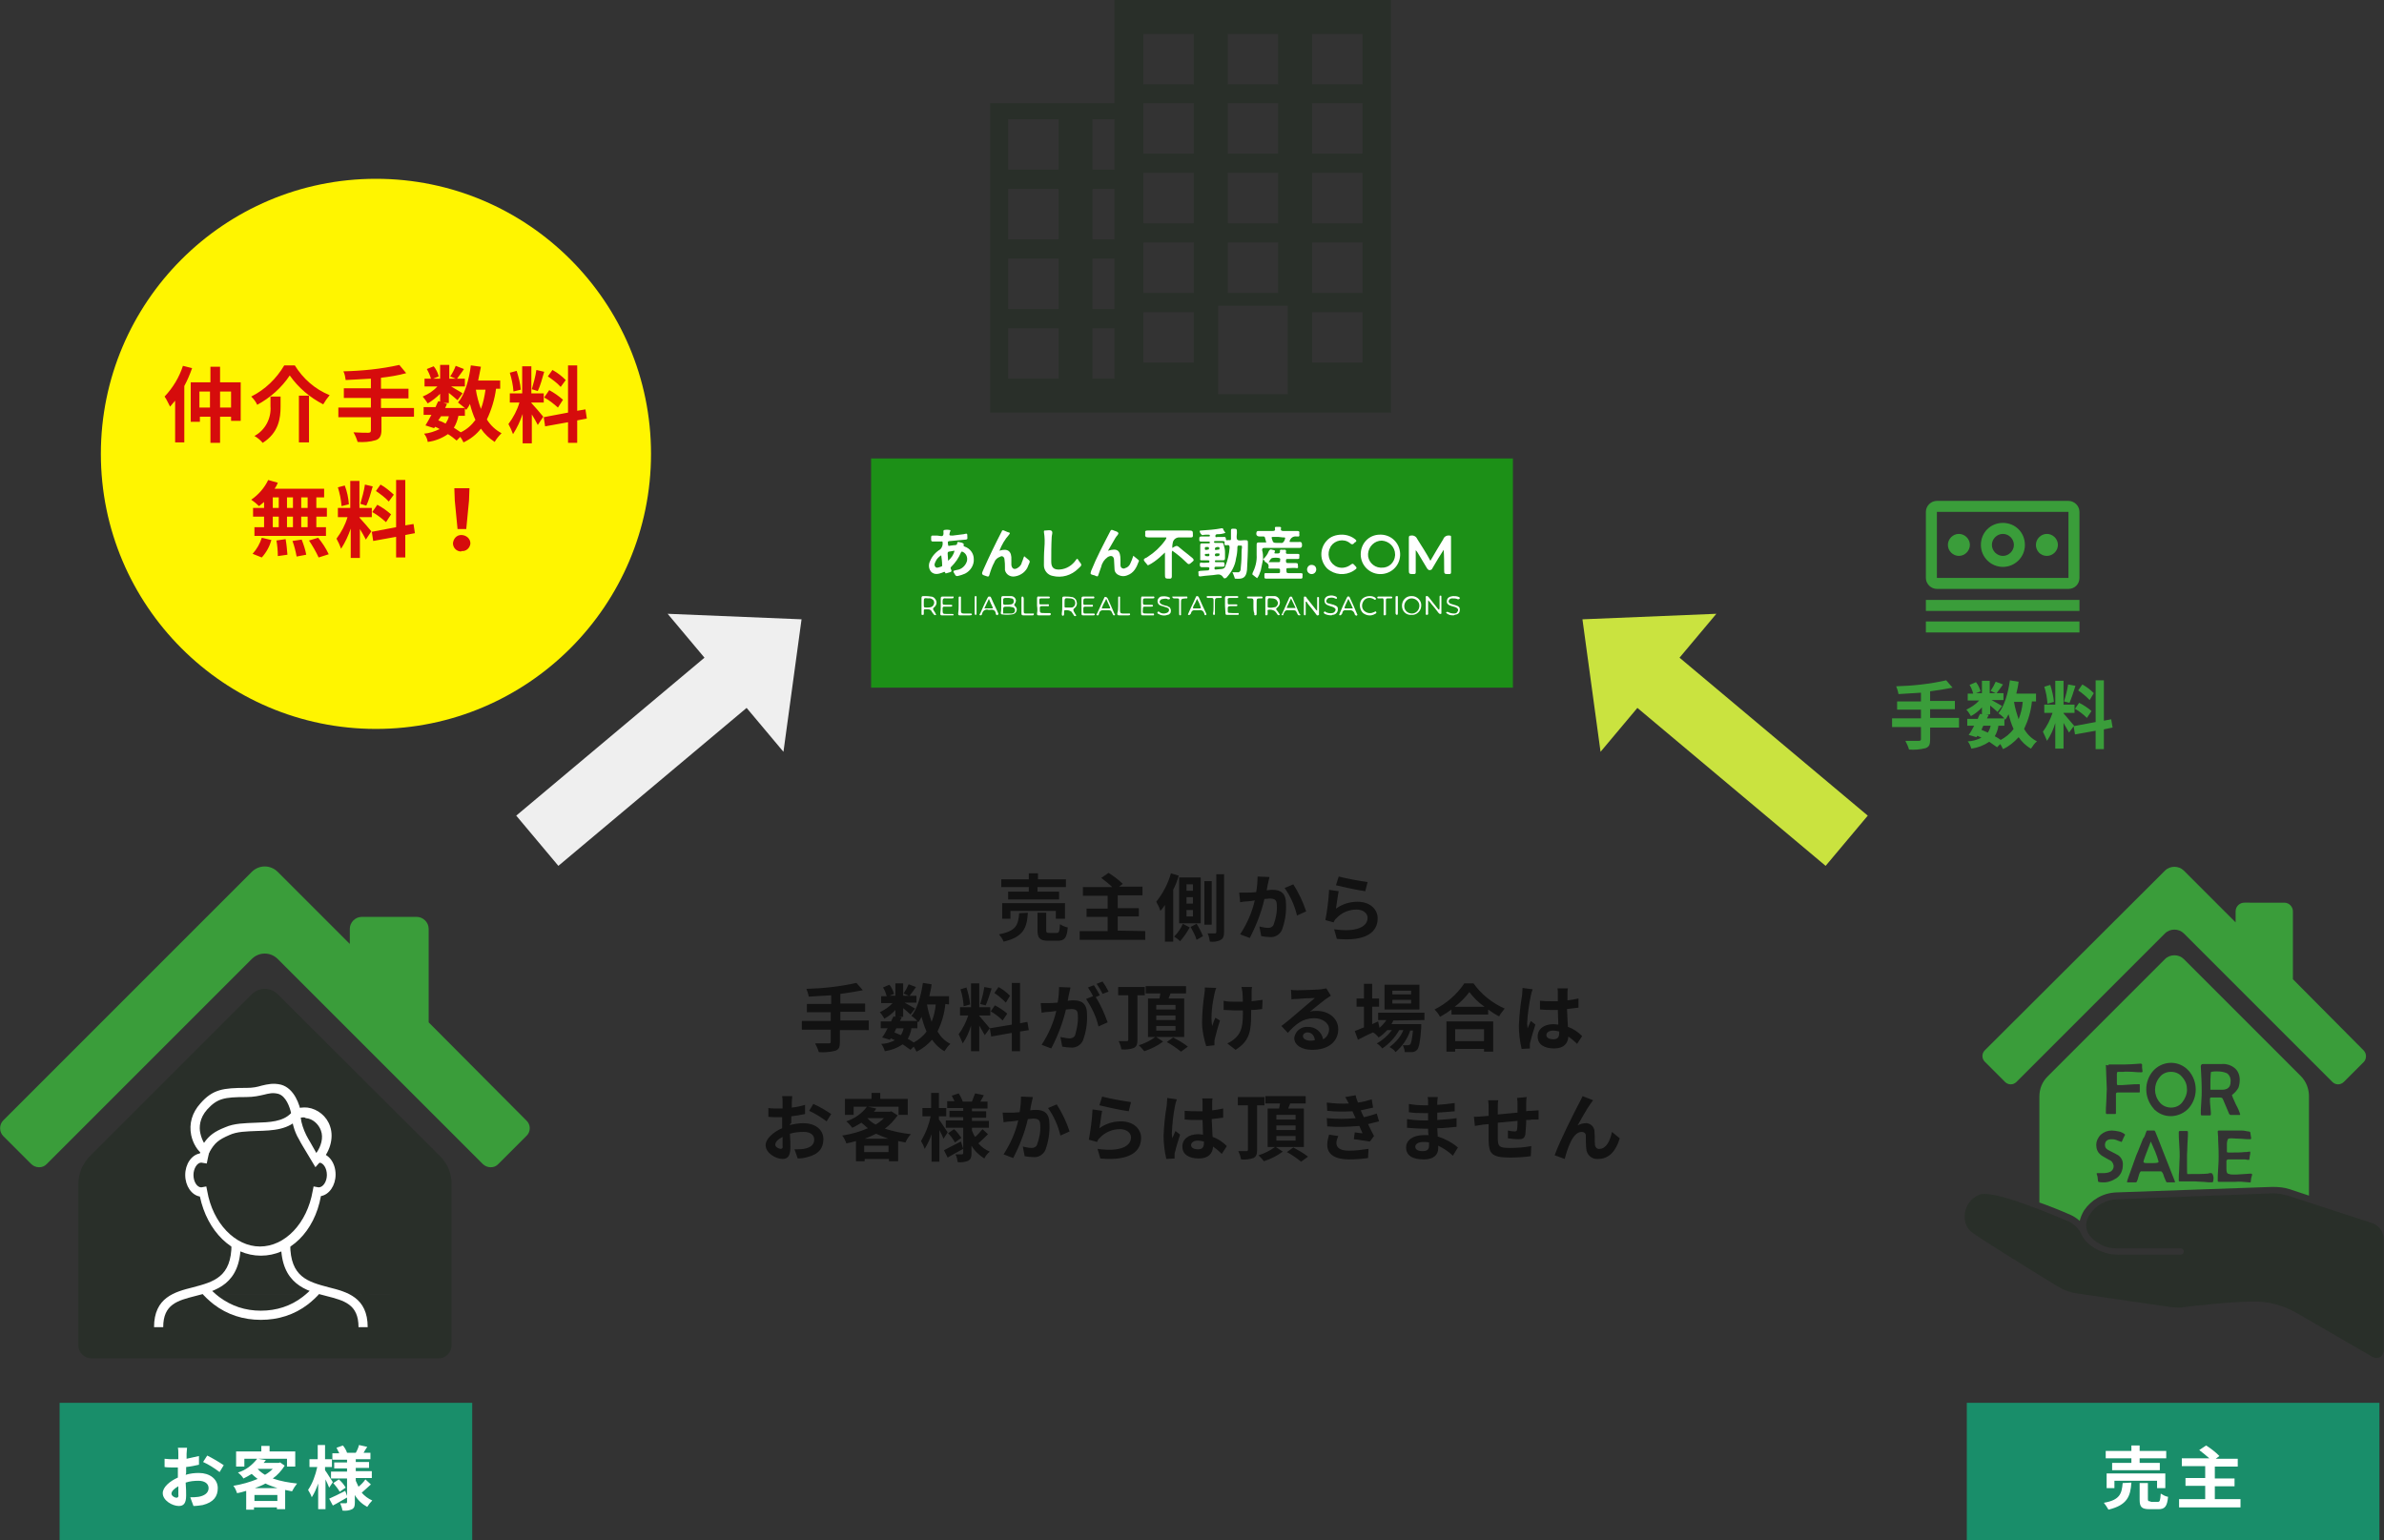 <?xml version="1.0" encoding="utf-8"?>
<!-- Generator: Adobe Illustrator 28.1.0, SVG Export Plug-In . SVG Version: 6.00 Build 0)  -->
<svg version="1.1" id="レイヤー_1" xmlns="http://www.w3.org/2000/svg" xmlns:xlink="http://www.w3.org/1999/xlink" x="0px"
	 y="0px" viewBox="0 0 520 336" style="enable-background:new 0 0 520 336;" xml:space="preserve">
<rect x="0" y="0" width="520" height="336" fill="#333333" stroke="none"/>
<style type="text/css">
	.st0{clip-path:url(#SVGID_00000155861962965245273790000002817022649850204800_);}
	.st1{fill:#292F29;}
	.st2{fill:#3A9D3A;}
	.st3{clip-path:url(#SVGID_00000115473336841150968810000006667987313237623686_);}
	.st4{fill:#EFEFEF;}
	.st5{fill:#CAE33F;}
	.st6{fill:#121212;}
	.st7{fill:#1C9017;}
	.st8{fill:#198E6A;}
	.st9{fill:#FFFFFF;}
	.st10{fill:#FFF500;}
	.st11{fill:#D60C0C;}
</style>
<g>
	<g>
		<g>
			<defs>
				<rect id="SVGID_1_" width="520" height="336"/>
			</defs>
			<clipPath id="SVGID_00000100360373176399521090000016813759072849890726_">
				<use xlink:href="#SVGID_1_"  style="overflow:visible;"/>
			</clipPath>
			<g id="why_img" style="clip-path:url(#SVGID_00000100360373176399521090000016813759072849890726_);">
				<g id="グループ_204" transform="translate(-2678 -706)">
					<g id="グループ_200" transform="translate(1908 -2136)">
						<path id="パス_110" class="st1" d="M989.9,2913.6h11v11h-11V2913.6z M1008.3,2913.6h4.8v11h-4.8V2913.6z M1019.4,2910.1h11
							v11h-11V2910.1z M1056.2,2910.1h11v11h-11L1056.2,2910.1z M1035.7,2908.7h15.2v19.3h-15.2V2908.7z M989.9,2898.4h11v11h-11
							V2898.4z M1008.3,2898.4h4.8v11h-4.8V2898.4z M1019.4,2894.9h11v11h-11V2894.9z M1037.8,2894.9h11v11h-11L1037.8,2894.9z
							 M1056.2,2894.9h11v11h-11L1056.2,2894.9z M989.9,2883.2h11v11h-11V2883.2z M1008.3,2883.2h4.8v11h-4.8V2883.2z
							 M1019.4,2879.7h11v11h-11V2879.7z M1037.8,2879.7h11v11h-11L1037.8,2879.7z M1056.2,2879.7h11v11h-11L1056.2,2879.7z
							 M989.9,2868h11v11h-11V2868z M1008.3,2868h4.8v11h-4.8V2868z M1019.4,2864.5h11v11h-11V2864.5z M1037.8,2864.5h11v11h-11
							L1037.8,2864.5z M1056.2,2864.5h11v11h-11L1056.2,2864.5z M1019.4,2849.4h11v11h-11V2849.4z M1037.8,2849.4h11v11h-11
							L1037.8,2849.4z M1056.2,2849.4h11v11h-11L1056.2,2849.4z M1013.1,2842v22.5H986v67.5h87.4v-90H1013.1z"/>
						<g id="グループ_29" transform="translate(770 3031)">
							<g id="グループ_28">
								<path id="パス_92" class="st2" d="M114.8,55.4L93.5,34V13.6c0-1.4-1.2-2.6-2.6-2.6c0,0,0,0,0,0h-12
									c-1.4,0-2.6,1.2-2.6,2.6c0,0,0,0,0,0v3.3L60.6,1.2c-1.6-1.6-4.1-1.6-5.7,0L0.7,55.4c-0.9,0.9-0.9,2.5,0,3.4l6.1,6.1
									c0.9,0.9,2.5,1,3.4,0c0,0,0,0,0,0l44.7-44.7c1.6-1.6,4.1-1.6,5.7,0l44.7,44.7c0.9,0.9,2.5,1,3.4,0c0,0,0,0,0,0l6.1-6.1
									C115.8,57.9,115.8,56.3,114.8,55.4"/>
								<path id="パス_93" class="st1" d="M68.5,75c2.6,0.9,4.8,0,6.6-2.1c0.5-0.5,0.7-1.1,0.8-1.8c-0.5-2-0.8-4-0.6-6.1
									c-1.1,0.9-2.2,1.6-3.4,2.3c-1.8,0.7-3.6,1.3-5.4,1.8c-1,0.3-1.9,1.6-1.5,2.4C65.6,73.2,66.9,74.4,68.5,75"/>
								<path id="パス_94" class="st1" d="M71.1,89.8c-0.3,0-0.5,0.2-0.5,0.5s0.2,0.5,0.5,0.5s0.5-0.2,0.5-0.5c0,0,0,0,0,0
									C71.6,90,71.4,89.8,71.1,89.8C71.1,89.8,71.1,89.8,71.1,89.8"/>
								<path id="パス_95" class="st1" d="M96,63.2L60.6,27.9c-1.6-1.6-4.1-1.6-5.7,0L19.6,63.2c-1.6,1.6-2.5,3.8-2.5,6v35.3
									c0,1.5,1.3,2.8,2.8,2.8l0,0h75.8c1.5,0,2.8-1.3,2.8-2.8l0,0V69.2C98.5,67,97.6,64.8,96,63.2 M61.9,66.1c0,0,1.9-7.2,8.5-7.8
									c3.2-0.5,5.5,2,6.5,3.1c0.2,0.2,0.3,0.3,0.4,0.6c1.6,2.9,2.2,6.1,1.9,9.4c-0.2,1.8-1.3,3.3-3,4l0.5-2.4l-0.2-0.1
									c-1.2,2-3.3,3.3-5.6,3.7c-0.1,0-0.1,0-0.2,0c-0.1,0-0.2,0-0.3,0h0c-2.2-0.1-4.2-1.2-5.4-3c0,0.3,0,0.6,0.1,0.9
									c0,0.2,0.1,0.4,0.2,0.5c0.1,0.2,0.2,0.3,0.4,0.4c-0.5,0-0.9-0.1-1.3-0.3L64.1,75c0.2-0.4,0.2-0.8,0.2-1.1
									c0-0.4-0.2-0.8-0.5-1.1c0.2-0.9,0.2-1.8,0.1-2.7c-0.1-1.2-0.8-2.3-1.9-2.8c-0.1-0.2-0.2-0.3-0.3-0.5
									C61.8,66.6,61.9,66.4,61.9,66.1 M67.3,82.8c-0.3-0.1-0.7-0.3-1-0.4l0,0c-0.8-0.2-1.5-0.4-2.3-0.7L63,81.4
									c-0.4-0.2-0.8-0.5-1.1-0.8c-0.2-0.2-0.2-0.4-0.2-0.7c0-0.1,0.1-0.2,0.2-0.3c0.3-0.4,0.7-0.7,1.2-0.8
									c0.9-0.3,1.8-0.5,2.6-0.6C66.2,79.7,66.7,81.3,67.3,82.8 M59.8,66.5c0.7,0.1,1.3,0.6,1.5,1.3c0,0.1,0.1,0.2,0.2,0.2
									c0.9,0.4,1.5,1.2,1.6,2.2c0.1,0.9,0,1.8-0.2,2.7c0,0.1,0,0.2-0.1,0.3c0.5,0.1,0.6,0.2,0.6,0.6c0,0.8-0.5,1.5-1.2,1.8
									C62.1,75.8,62,75.9,62,76c-0.4,0.9-0.9,1.8-1.5,2.5c-0.6,0.8-1.6,1.3-2.7,1.3c-0.6,0-1.3-0.2-1.8-0.6
									c-1-0.8-1.8-1.9-2.3-3.2c-0.1-0.2-0.2-0.4-0.4-0.4c-0.8-0.4-1.2-1.2-1-2.1c0.1-0.2,0.3-0.3,0.5-0.4c0-0.7-0.1-1.4-0.1-2.1
									c0-1.3,0.6-2.6,1.7-3.3C55.8,66.5,57.9,66.1,59.8,66.5 M51.6,75.5c0-0.1,0.1-0.1,0.2-0.1c0,0,0,0,0,0c0.4,0.3,0.7,0.6,1.1,1
									c0.6,0.9,1.1,1.9,1.2,3c0,0.4-0.1,0.8-0.4,1.1l-0.2,0.2c-1.2,0.9-2.6,1.5-4.1,1.8l0,0c-0.3,0.1-0.7,0.2-1,0.4L51.6,75.5z
									 M47.8,77.2h-2.4l-0.9-2.4c-0.1-0.3,0-0.5,0.3-0.6c0.1,0,0.1,0,0.2,0h3.3c0.3,0,0.5,0.2,0.5,0.5c0,0.1,0,0.1,0,0.2
									L47.8,77.2z M38.4,62.8c0.1-0.2,0.4-0.4,0.7-0.6c-0.1-1-0.2-2.1-0.2-3.3c-0.1-2,0.9-4,2.5-5.2c2.3-1.9,5.3-2.5,8.2-1.9
									c1.1,0.2,2,0.9,2.3,2c0.1,0.1,0.2,0.2,0.3,0.3c1.3,0.6,2.2,1.9,2.3,3.4c0.1,1.4,0.1,2.8-0.3,4.2c0,0.2-0.1,0.3-0.1,0.5
									c0.7,0.1,0.8,0.3,0.9,1c0,1.2-0.7,2.3-1.8,2.8c-0.2,0.1-0.3,0.3-0.4,0.5c-0.5,1.4-1.3,2.7-2.3,3.9c-0.9,1.3-2.4,2-4,2.1
									c-1,0-1.9-0.4-2.6-1c-1.5-1.3-2.7-3-3.4-4.9c-0.1-0.3-0.3-0.5-0.6-0.6C38.7,65.4,38.1,64.1,38.4,62.8 M31,93.4
									c-0.5,0-0.9-0.4-0.9-0.9c0,0,0,0,0,0v-9.8c0-1.7,0.9-3.3,2.4-4.1c0.6-0.3,1.2-0.6,1.9-0.8c2.4-0.4,4.7-1.5,6.6-3.1l3.9,8.4
									l0.4-5.2h2.4l0.4,4.9C48.1,82.9,48,83,47.9,83c-1.3,0.7-2.1,2-2.1,3.4v6.3c0,0.2,0,0.4,0.1,0.6L31,93.4z M69,92.8
									c0,0.3-0.3,0.6-0.6,0.6c0,0,0,0,0,0H47.2c-0.3,0-0.6-0.3-0.6-0.6c0,0,0,0,0,0v-6.3c0-1.1,0.6-2.2,1.6-2.7
									c0.4-0.2,0.8-0.4,1.3-0.5c1.6-0.3,3.2-1,4.5-2c2.1,1.9,5.4,1.9,7.4-0.1c1.3,1.1,2.9,1.8,4.6,2.1c0.4,0.1,0.9,0.3,1.3,0.5
									c1,0.5,1.6,1.5,1.6,2.7L69,92.8z M80.6,93.4l-0.7-3.8c-0.4,1.2-0.7,2.5-1,3.8h-9.2c0.1-0.2,0.1-0.4,0.1-0.6v-5.3
									c0.8,0.9,1.2,1,1.2,1s2.6-0.5,5.3-10.5c0,0,6.4,1.1,7,3.4c0.2,0.8,1,5.9,1.9,12L80.6,93.4z"/>
							</g>
						</g>
						<g id="グループ_30" transform="translate(1198.533 3031)">
							<g>
								<defs>
									<rect id="SVGID_00000020396131116252218650000016053332455477666228_" x="0" width="91.5" height="107.3"/>
								</defs>
								<clipPath id="SVGID_00000158029600370724469900000004589175703604823174_">
									<use xlink:href="#SVGID_00000020396131116252218650000016053332455477666228_"  style="overflow:visible;"/>
								</clipPath>
								
									<g id="グループ_24" transform="translate(0)" style="clip-path:url(#SVGID_00000158029600370724469900000004589175703604823174_);">
									<path id="パス_96" class="st2" d="M87,40.1L71.6,24.6V9.8c0-1-0.8-1.9-1.9-1.9l0,0H61c-1,0-1.9,0.8-1.9,1.9v2.4L47.8,0.9
										c-1.1-1.1-3-1.1-4.1,0c0,0,0,0,0,0L4.4,40.1c-0.7,0.7-0.7,1.8,0,2.5c0,0,0,0,0,0L8.8,47c0.7,0.7,1.8,0.7,2.5,0c0,0,0,0,0,0
										l32.4-32.4c1.1-1.1,3-1.1,4.1,0c0,0,0,0,0,0L80.2,47c0.7,0.7,1.8,0.7,2.5,0c0,0,0,0,0,0l4.4-4.4
										C87.7,41.9,87.7,40.8,87,40.1C87,40.1,87,40.1,87,40.1"/>
									<path id="パス_97" class="st2" d="M40.6,60c-1.1,2.8-1.6,4.2-1.6,4.4c0,0.2,0.2,0.3,0.6,0.3c0,0,0.3,0,0.8,0h0.8
										c0.8,0,1.1-0.1,1.1-0.3c-0.2-0.7-0.4-1.4-0.7-2.1C41.1,61.2,40.8,60.4,40.6,60"/>
									<path id="パス_98" class="st2" d="M58,47c0.1-0.7-0.2-1.5-0.8-1.9c-0.7-0.3-1.4-0.4-2.2-0.4c-0.9,0-1.3,0.1-1.3,0.2
										c0,0.3-0.1,1-0.1,2.3v1.5c0,0,0.1,0,0.1,0c0.1,0,0.2,0,0.5,0c0.5,0,1,0,1.6,0C57.3,48.8,58,48.2,58,47"/>
									<path id="パス_99" class="st2" d="M45,52.6c1,0,1.9-0.4,2.5-1.2c0.6-0.8,1-1.7,1-2.7c0-1-0.3-1.9-1-2.7
										c-0.6-0.8-1.5-1.2-2.5-1.2c-1,0-1.9,0.4-2.5,1.2c-1.3,1.6-1.3,3.8,0,5.4C43,52.1,44,52.6,45,52.6"/>
									<path id="パス_100" class="st1" d="M33.2,72.6c-2.4,0.1-4.6,1.3-5.9,3.3c-0.5,0.7-0.8,1.6-0.8,2.5c0,1.4,1,2.8,2.9,3.9
										c1.1,0.7,2.4,1,3.7,1h14c0.4,0,0.7,0.3,0.7,0.6c0,0.4-0.2,0.7-0.6,0.8c0,0,0,0-0.1,0H33.7c-2.3,0-4.5-0.7-6.3-2.1
										c-0.8-0.6-1.5-1.4-1.9-2.3c-0.6-1.3-1.6-2.3-2.9-2.9c-7.5-3.2-16.9-6.8-19.4-5.8c-2,0.8-3.2,2.7-3.2,4.8
										c0,1.2,0.4,2.3,1.2,3.1c1.2,1.1,12.4,8,18.9,12c1.5,0.9,3.1,1.5,4.8,1.7l20,2.9c1,0.1,2.1,0.2,3.1,0
										c2.6-0.3,9.3-1.1,14.7-1.2c3.4-0.1,6.8,0.8,9.7,2.5l16.6,9.6c0.8,0.4,1.8,0.2,2.2-0.6c0.1-0.2,0.2-0.5,0.2-0.8V81.3
										c0-1.6-1-3-2.5-3.5l-18.4-6c-1.1-0.3-2.2-0.5-3.3-0.5L33.2,72.6z"/>
									<path id="パス_101" class="st2" d="M23.1,76c0.7,0.3,1.4,0.8,2,1.3c0.2-0.8,0.5-1.5,0.9-2.2c1.6-2.4,4.2-3.9,7.1-4
										l34-1.2c1.3,0,2.6,0.1,3.8,0.5l4.2,1.4V50.1c0-1.6-0.6-3.2-1.8-4.4L47.8,20.2c-1.1-1.1-3-1.1-4.1,0c0,0,0,0,0,0L18.1,45.8
										c-1.2,1.2-1.8,2.7-1.8,4.4v23.1C18.3,74,20.6,74.9,23.1,76 M54.2,68.7c0,0.1-0.1,0.2-0.3,0.2c-0.4,0-1,0-1.8-0.1
										c-0.8,0-1.4-0.1-1.8-0.1c-0.4,0-0.9,0-1.7,0c-0.7,0-1.3,0-1.7,0c-0.1,0-0.2-0.1-0.2-0.1c0,0,0,0,0-0.1c0-0.6,0-1.4,0.1-2.6
										c0-1.2,0.1-2,0.1-2.6c0-0.6,0-1.5-0.1-2.7c-0.1-1.2-0.1-2.1-0.1-2.7c0-0.1,0.1-0.2,0.2-0.2c0.1,0,0.2,0,0.4,0
										c0.2,0,0.3,0,0.4,0c0.1,0,0.2,0,0.4,0c0.2,0,0.3,0,0.4,0c0.1,0,0.2,0.1,0.2,0.2c0,0.6,0,1.4-0.1,2.5c0,1.1-0.1,2-0.1,2.5
										v1.2c0,0.6,0,1,0,1.2c0,1.2,0,1.8,0.1,1.8c1.9,0,3.4,0,4.4-0.1c0,0,0.2,0,0.4-0.1c0.1,0,0.2,0,0.4,0c0.1,0,0.2,0.1,0.2,0.1
										C54.4,67.6,54.3,68.2,54.2,68.7 M61.9,57.8c0.2,0,0.4,0.1,0.4,0.2c0.1,0.4,0.1,0.9,0.2,1.3c0,0.1-0.1,0.2-0.2,0.2
										c-0.4,0-1.1,0-2-0.1c-0.9,0-1.6-0.1-2.1-0.1c-0.3,0-0.6,0-0.8,0.2c-0.1,0.3-0.2,0.6-0.2,0.9v1.2c0,0.2,0,0.4,0,0.6
										c0,0.2,0.2,0.2,0.4,0.2c0.1,0,0.2,0,0.3,0h0.3c1,0,2,0,2.8-0.1c0.3,0,0.7,0,1.1-0.1c0.1,0,0.2,0,0.2,0.1
										c0,0.3,0,0.5-0.1,0.8c0,0.3-0.1,0.5-0.1,0.8c0,0.1-0.1,0.1-0.2,0.1c-0.1,0-0.3,0-0.7-0.1c-0.3,0-1,0-2,0
										c-0.9,0-1.4,0-1.7,0c-0.2,0-0.3,0.1-0.4,0.3c0,0,0,0.2,0,0.6v1.2c0,0.5,0.1,0.9,0.3,1c0.3,0.1,0.6,0.2,1,0.2l0.9,0
										c0.4,0,1.4-0.1,3.1-0.2l0.1,0c0.1,0,0.2,0.1,0.2,0.2c0,0.1,0,0.2-0.1,0.4c0,0.2-0.1,0.3-0.1,0.4c0,0.2-0.1,0.5-0.1,0.8
										c0,0.1-0.1,0.2-0.2,0.1c-0.1,0-0.2,0-0.3,0c-1-0.1-2-0.2-3-0.1c-0.4,0-1,0-1.7,0c-0.8,0-1.4,0-1.7,0
										c-0.2,0-0.3-0.1-0.3-0.2c0-0.6,0-1.5,0.1-2.7c0.1-1.2,0.1-2.1,0.1-2.7c0-0.6,0-1.7-0.1-3.4c0-0.4,0-1.1-0.1-1.9l0-0.1
										c0-0.1,0.1-0.2,0.2-0.2c0.4,0,0.9,0,1.7,0s1.3,0,1.7,0c0.4,0,0.9,0,1.6,0S61.6,57.8,61.9,57.8 M52,43.1c0.5,0,1.1,0,2,0
										c0.9,0,1.6,0,2,0c1-0.1,2,0.2,2.8,0.8c0.8,0.6,1.2,1.6,1.2,2.6c0,0.6-0.1,1.3-0.3,1.8c-0.3,0.5-0.7,1-1.2,1.4
										c-0.1,0.1-0.2,0.1-0.2,0.2s0.3,0.8,0.9,2.1c0.4,0.7,0.7,1.4,0.9,2.1c0,0,0,0.1-0.1,0.1c-0.1,0-0.3,0-0.5,0
										c-0.2,0-0.4,0-0.5,0c-0.1,0-0.3,0-0.5,0c-0.2,0-0.4,0-0.5,0c-0.1,0-0.2-0.1-0.3-0.2c-0.2-0.4-0.6-1.5-1.4-3.3
										c-0.1-0.2-0.3-0.3-0.6-0.3c-0.1,0-0.3,0-0.7,0c-0.7,0-1.2,0-1.3,0c-0.1,0-0.2,0.1-0.2,0.4c0,0.4,0,0.9,0.1,1.7
										s0.1,1.3,0.1,1.6c0,0.1-0.1,0.2-0.2,0.2c-0.2,0-0.3,0-0.5,0c-0.2,0-0.3,0-0.5,0c-0.1,0-0.2,0-0.4,0c-0.2,0-0.3,0-0.4,0
										c-0.1,0-0.2-0.1-0.2-0.2c0-0.6,0-1.5,0.1-2.6c0.1-1.2,0.1-2.1,0.1-2.6c0-1.7-0.1-3.4-0.2-5.3l0-0.1
										C51.6,43.2,51.7,43.1,52,43.1 M41.1,44.6c1.9-2.1,5.1-2.4,7.3-0.5c0.2,0.2,0.3,0.3,0.5,0.5c2,2.3,2,5.8,0,8.1
										c-1.9,2.1-5.2,2.4-7.3,0.5c-0.2-0.1-0.3-0.3-0.4-0.4C39.1,50.4,39.1,46.9,41.1,44.6 M39.6,57.9c0.1-0.2,0.1-0.3,0.2-0.3
										c0.1,0,0.3,0,0.4,0c0.1,0,0.3,0,0.4,0c0.1,0,0.3,0,0.4,0c0.1,0,0.3,0,0.4,0c0,0,0.1,0.1,0.2,0.3c0.1,0.3,0.8,1.9,1.9,4.8
										c1.6,4.1,2.4,6.1,2.4,6.1c0,0.1-0.1,0.1-0.2,0.1c-0.1,0-0.2,0-0.4,0c-0.2,0-0.3,0-0.4,0c-0.1,0-0.2,0-0.4,0s-0.3,0-0.4,0
										c-0.1,0-0.3-0.4-0.6-1.2c-0.2-0.8-0.5-1.2-0.7-1.2c-0.2,0-0.7,0-1.5,0H40c-0.9,0-1.4,0-1.5,0c-0.2,0-0.4,0.4-0.6,1.2
										c-0.2,0.8-0.4,1.2-0.5,1.2h-1.8c-0.1,0-0.2,0-0.2-0.1c0-0.1,0.1-0.2,0.1-0.4l1.9-5.3c0.2-0.4,0.7-1.7,1.5-3.7
										C39.2,59.1,39.4,58.5,39.6,57.9 M31.3,43.4c0-0.1,0.1-0.2,0.2-0.2c0,0,0.4,0,1,0c0.8,0,1.6,0,2.3,0c1,0,2.2-0.1,3.6-0.2
										c0.1,0,0.3,0.1,0.3,0.2c0,0,0,0,0,0.1c0,0.2,0,0.4,0,0.6c0,0.3,0.1,0.5,0.1,0.8c0,0.1-0.1,0.2-0.2,0.2c-0.4,0-1.1,0-2-0.1
										c-0.9,0-1.5-0.1-2,0l-0.6,0c-0.2,0-0.4,0-0.6,0c-0.1,0-0.2,0.2-0.2,0.5v1.9c0,0.4,0.1,0.5,0.2,0.5c0.5,0,1.3,0,2.3-0.1
										s1.8-0.1,2.3-0.1c0.1,0,0.2,0,0.2,0.1c0,0.1,0,0.2,0,0.4c0,0.2,0,0.3,0,0.4c0,0.1,0,0.2,0,0.4c0,0.2,0,0.3,0,0.4
										c0,0.1-0.1,0.1-0.2,0.1c-0.4,0-0.9,0-1.7,0s-1.3,0-1.7,0c-0.7,0-1.1,0-1.2,0c-0.2,0-0.4,0.1-0.4,0.3c0,0.5,0,1.2,0,2.1
										c0,0.9,0,1.7,0,2.1c0,0.2-0.1,0.2-0.2,0.2c-0.2,0-0.3,0-0.5,0c-0.2,0-0.3,0-0.5,0c-0.1,0-0.2,0-0.4,0c-0.2,0-0.3,0-0.4,0
										c-0.1,0-0.2-0.1-0.2-0.2c0-0.6,0-1.5,0.1-2.6c0-1.2,0.1-2.1,0.1-2.6c0-0.5-0.1-2.3-0.2-5.3L31.3,43.4z M29.7,58.5
										c0.7-0.6,1.5-0.9,2.4-0.9c0.5,0,1,0.1,1.5,0.2c0.5,0.1,0.9,0.3,1.3,0.6c0,0,0.1,0.1,0.1,0.1c-0.1,0.2-0.2,0.4-0.4,0.8
										c-0.1,0.2-0.2,0.5-0.3,0.7c0,0-0.1,0.1-0.1,0.1c0,0-0.2-0.1-0.8-0.3c-0.4-0.2-0.8-0.3-1.3-0.3c-1,0-1.5,0.4-1.5,1.3
										c0,0.5,0.3,0.9,1,1.2c1.1,0.6,1.8,0.9,1.9,1c0.7,0.5,1.1,1.3,1,2.2c0,1.1-0.5,2.2-1.4,2.8c-0.9,0.6-2,1-3.1,0.9
										c-0.6,0-0.9-0.1-0.9-0.2c0-0.2-0.1-0.5-0.1-0.9c0-0.2-0.1-0.4-0.2-0.7c0,0,0-0.1,0-0.1c0-0.1,0-0.1,0.1-0.1
										c0.1,0,0.3,0,0.6,0c0.3,0,0.5,0,0.6,0c1.6,0,2.4-0.5,2.4-1.6c-0.1-0.6-0.4-1.1-1-1.3c-1.2-0.7-1.8-1-1.8-1.1
										c-0.7-0.5-1-1.3-1-2.2C28.7,60,29,59.2,29.7,58.5"/>
								</g>
							</g>
						</g>
						<g id="arrow-long-up" transform="translate(926.609 2952.57) rotate(50)">
							<path id="パス_103" class="st4" d="M30.5,1.8l19.6,21.6l-12.5,0l0,53.6l-14.3,0l0-53.6l-12.5,0L30.5,1.8z"/>
						</g>
						<g id="arrow-long-up-2" transform="translate(1185.434 3010.338) rotate(130)">
							<path id="パス_103-2" class="st5" d="M19.7,75.2l19.6-21.6l-12.5,0l0-53.6L12.5,0l0,53.6L0,53.6L19.7,75.2z"/>
						</g>
						<g id="money" transform="translate(1187.074 2945.259)">
							<path id="パス_104" class="st2" d="M3,27.6h33.5V30H3V27.6z"/>
							<path id="パス_105" class="st2" d="M3,32.3h33.5v2.4H3V32.3z"/>
							<path id="パス_106" class="st2" d="M29.4,13.2c-1.3,0-2.4,1.1-2.4,2.4S28,18,29.4,18c1.3,0,2.4-1.1,2.4-2.4
								S30.7,13.2,29.4,13.2L29.4,13.2z"/>
							<path id="パス_107" class="st2" d="M19.8,20.4c-2.6,0-4.8-2.1-4.8-4.8s2.1-4.8,4.8-4.8s4.8,2.1,4.8,4.8
								S22.4,20.4,19.8,20.4L19.8,20.4z M19.8,13.2c-1.3,0-2.4,1.1-2.4,2.4s1.1,2.4,2.4,2.4s2.4-1.1,2.4-2.4l0,0
								C22.2,14.3,21.1,13.2,19.8,13.2z"/>
							<path id="パス_108" class="st2" d="M10.2,13.2c-1.3,0-2.4,1.1-2.4,2.4S8.9,18,10.2,18s2.4-1.1,2.4-2.4l0,0
								C12.6,14.3,11.5,13.2,10.2,13.2z"/>
							<path id="パス_109" class="st2" d="M34.1,25.2H5.4c-1.3,0-2.4-1.1-2.4-2.4V8.4C3,7.1,4.1,6,5.4,6h28.7
								c1.3,0,2.4,1.1,2.4,2.4v0v14.4C36.5,24.1,35.5,25.2,34.1,25.2z M34.1,8.4H5.4v14.4h28.7V8.4z"/>
						</g>
						<path id="パス_1030" class="st2" d="M1197.3,2998.6h-6.3v-1.9h5.4v-1.8h-5.4v-2.1c1.6-0.2,3.3-0.5,4.9-0.8l-1.4-1.6
							c-3.6,0.8-7.2,1.2-10.9,1.3c0.2,0.5,0.4,1.1,0.5,1.7c1.6-0.1,3.2-0.2,4.9-0.3v1.9h-5.2v1.8h5.2v1.9h-6.3v1.9h6.3v2.6
							c0,0.3-0.1,0.4-0.5,0.4c-0.4,0-1.7,0-2.9,0c0.3,0.6,0.6,1.2,0.8,1.9c1.2,0.1,2.4,0,3.6-0.3c0.8-0.3,1-0.8,1-1.9v-2.6h6.3
							V2998.6z M1207.2,3000.3v-1.5c0.1,0.1,0.2,0.2,0.2,0.2c0.3-0.4,0.5-0.8,0.7-1.2c0.3,1.1,0.6,2.1,1.1,3.2
							c-0.7,1-1.7,1.8-2.8,2.4c-0.4-0.3-0.9-0.6-1.3-0.8c0.4-0.7,0.7-1.5,0.8-2.3H1207.2z M1202.6,3000.3h1.6
							c-0.1,0.5-0.3,1-0.6,1.5c-0.5-0.2-0.9-0.4-1.4-0.6L1202.6,3000.3z M1211.2,2995.1c-0.1,1.3-0.4,2.5-0.9,3.8
							c-0.4-1.2-0.8-2.5-1-3.8H1211.2z M1214.1,2995.1v-1.8h-4.3c0.2-0.8,0.4-1.7,0.5-2.6l-1.9-0.3c-0.4,2.9-1.2,5.6-2.5,7.2
							c0.5,0.3,0.9,0.7,1.3,1.1h-3.8l0.4-0.8l-0.7-0.1h1v-1.9c0.6,0.5,1.3,1.1,1.6,1.4l1-1.3c-0.4-0.2-1.5-0.9-2.3-1.3h2.6v-1.5
							h-1.5c0.4-0.5,0.9-1.2,1.4-1.9l-1.6-0.6c-0.3,0.7-0.7,1.4-1.1,2l1.1,0.5h-1.3v-2.7h-1.7v2.7h-1.3l1-0.4c-0.2-0.7-0.5-1.4-1-2
							l-1.4,0.6c0.4,0.6,0.6,1.2,0.8,1.9h-1.2v1.5h2.5c-0.8,0.9-1.8,1.5-2.8,2c0.4,0.4,0.7,0.9,1,1.4c0.9-0.5,1.7-1.1,2.4-1.9v1.5
							l-0.4-0.1c-0.2,0.4-0.4,0.7-0.5,1.1h-2.3v1.5h1.5c-0.4,0.8-0.8,1.5-1.2,2l1.7,0.5l0.2-0.3c0.3,0.1,0.6,0.3,0.9,0.4
							c-1,0.5-2,0.8-3,0.8c0.4,0.5,0.6,1,0.8,1.6c1.4-0.2,2.7-0.7,3.9-1.5c0.6,0.4,1.1,0.8,1.7,1.2l0.7-0.7c0.2,0.3,0.4,0.7,0.6,1.1
							c1.3-0.6,2.4-1.5,3.4-2.6c0.7,1,1.6,1.9,2.7,2.5c0.4-0.6,0.8-1.2,1.3-1.6c-1.2-0.6-2.1-1.5-2.8-2.7c0.9-1.9,1.5-3.9,1.7-6
							H1214.1z M1226.7,2993.2c-0.8-0.8-1.6-1.4-2.5-1.9l-0.9,1.3c0.9,0.6,1.7,1.3,2.5,2.1L1226.7,2993.2z M1222.6,2996.6
							c1,0.6,1.8,1.2,2.6,2l1-1.5c-0.8-0.7-1.7-1.3-2.7-1.8L1222.6,2996.6z M1221.1,2991.3c-0.2,1.3-0.5,2.5-0.9,3.7l1.2,0.3
							c0.4-0.9,0.9-2.4,1.3-3.7L1221.1,2991.3z M1218,2995.1c-0.1-1.2-0.4-2.5-0.8-3.7l-1.3,0.4c0.4,1.2,0.6,2.4,0.7,3.7
							L1218,2995.1z M1222.4,3000.3c-0.3-0.4-1.9-2.2-2.3-2.7v-0.1h2.4v-1.8h-2.4v-5.2h-1.8v5.2h-2.4v1.8h1.8
							c-0.5,1.5-1.2,2.9-2.1,4.1c0.3,0.6,0.6,1.3,0.9,2c0.8-1.2,1.4-2.5,1.8-3.9v5.6h1.8v-5.6c0.4,0.7,0.8,1.4,1.2,2.1
							L1222.4,3000.3z M1230.8,3000.7l-0.3-1.8l-1.6,0.3v-8.8h-1.8v9.1l-4.8,0.9l0.3,1.8l4.5-0.8v4h1.8v-4.3L1230.8,3000.7z"/>
						<path id="パス_1032" class="st6" d="M994.4,3036.5h-4.5v1.7h11.1v-1.7h-4.7v-1h6.2v-1.7h-6.1v-1.3h-2v1.3h-6v1.7h6
							L994.4,3036.5z M1002.3,3042.4v-3.4h-13.7v3.4h1.8v-1.7h9.9v1.7L1002.3,3042.4z M992.3,3041.2c-0.2,2.5-0.6,3.9-4.4,4.6
							c0.4,0.5,0.8,1,1,1.6c4.4-1,5.1-3.1,5.3-6.3L992.3,3041.2z M998.9,3045.5c-0.6,0-0.7-0.1-0.7-0.6v-3.8h-1.9v3.8
							c0,1.7,0.5,2.3,2.3,2.3h2.1c1.5,0,2-0.6,2.2-2.9c-0.6-0.1-1.2-0.4-1.7-0.7c-0.1,1.6-0.2,1.9-0.7,1.9L998.9,3045.5z
							 M1013.8,3045v-3.1h4.6v-1.8h-4.6v-2.8h5.4v-1.9h-5.1l0.8-0.6c-0.9-0.9-2-1.7-3.1-2.4l-1.6,1.1c0.8,0.6,1.6,1.2,2.4,2h-6.4
							v1.9h5.4v2.8h-4.6v1.8h4.6v3.1h-6.1v1.9h14.3v-1.9L1013.8,3045z M1030.2,3036.3h-1.4v-1.4h1.4V3036.3z M1030.2,3039.1h-1.4
							v-1.4h1.4V3039.1z M1030.2,3041.9h-1.4v-1.4h1.4V3041.9z M1031.9,3033.4h-4.7v10h4.7V3033.4z M1025.4,3032.5
							c-0.6,2.2-1.7,4.3-3.2,6.2c0.4,0.7,0.7,1.3,0.9,2c0.4-0.4,0.7-0.9,1-1.3v8h1.8v-11.3c0.5-1,0.9-2,1.2-3.1L1025.4,3032.5z
							 M1028,3043.5c-0.4,1-1.1,2-1.9,2.8c0.5,0.3,0.9,0.6,1.3,1c0.8-0.9,1.5-1.9,2.1-3L1028,3043.5z M1029.7,3044.2
							c0.5,0.9,1,1.8,1.3,2.8l1.4-0.8c-0.4-0.9-0.8-1.8-1.4-2.7L1029.7,3044.2z M1034.3,3034.2h-1.6v9.5h1.6V3034.2z M1035.3,3032.7
							v12.6c0,0.2-0.1,0.3-0.3,0.3c-0.2,0-0.9,0-1.6,0c0.3,0.6,0.4,1.2,0.5,1.8c0.8,0.1,1.7,0,2.4-0.4c0.5-0.3,0.7-0.8,0.7-1.7
							v-12.6H1035.3z M1044.3,3033.2c0,1.1-0.1,2.3-0.3,3.4c-0.8,0.1-1.6,0.1-2,0.1c-0.6,0-1.1,0-1.7,0l0.2,2.1
							c0.5-0.1,1.3-0.2,1.8-0.2c0.3,0,0.8-0.1,1.4-0.2c-0.6,2.6-1.7,5.1-3.2,7.4l2.1,0.8c1.4-2.7,2.5-5.5,3.2-8.5
							c0.4,0,0.8-0.1,1.1-0.1c1,0,1.6,0.2,1.6,1.4c0.1,1.5-0.2,2.9-0.7,4.3c-0.2,0.5-0.7,0.7-1.2,0.7c-0.7,0-1.3-0.2-1.9-0.3
							l0.4,2.1c0.6,0.1,1.3,0.2,1.9,0.2c1.1,0.1,2.1-0.5,2.6-1.5c0.7-1.9,1-3.8,0.9-5.8c0-2.3-1.2-3-2.9-3c-0.3,0-0.8,0-1.3,0.1
							c0.1-0.6,0.2-1.2,0.3-1.6c0.1-0.4,0.2-0.9,0.3-1.3L1044.3,3033.2z M1050.2,3035.7c1.3,1.8,2.2,3.9,2.7,6l2-0.9
							c-0.7-2.1-1.6-4-2.8-5.9L1050.2,3035.7z M1061.4,3035.1c1.2,0.3,4.8,1.1,6.4,1.3l0.5-2c-2.1-0.3-4.3-0.7-6.3-1.2
							L1061.4,3035.1z M1062,3036.4l-2.1-0.3c-0.1,2.2-0.4,4.4-0.8,6.6l1.8,0.5c0.1-0.3,0.3-0.7,0.6-0.9c1.1-1.2,2.7-1.9,4.4-1.9
							c1.4,0,2.4,0.8,2.4,1.8c0,2-2.5,3.2-7.3,2.5l0.6,2.1c6.6,0.6,8.9-1.6,8.9-4.5c0-1.9-1.6-3.6-4.4-3.6c-1.7,0-3.3,0.5-4.7,1.5
							C1061.6,3039.1,1061.8,3037.2,1062,3036.4L1062,3036.4z M959.6,3064.6h-6.3v-1.9h5.4v-1.8h-5.4v-2.1c1.6-0.2,3.3-0.5,4.9-0.8
							l-1.4-1.6c-3.6,0.8-7.2,1.2-10.9,1.3c0.2,0.5,0.4,1.1,0.5,1.7c1.6-0.1,3.2-0.2,4.9-0.3v1.9H946v1.8h5.2v1.9h-6.3v1.9h6.3v2.6
							c0,0.3-0.1,0.4-0.5,0.4c-0.4,0-1.7,0-2.9,0c0.3,0.6,0.6,1.2,0.8,1.9c1.2,0.1,2.4,0,3.6-0.3c0.8-0.3,1-0.8,1-1.9v-2.6h6.3
							V3064.6z M970.1,3066.3v-1.5c0.1,0.1,0.2,0.2,0.2,0.2c0.3-0.4,0.5-0.8,0.7-1.2c0.3,1.1,0.6,2.1,1.1,3.2
							c-0.7,1-1.7,1.8-2.8,2.4c-0.4-0.3-0.9-0.6-1.3-0.8c0.4-0.7,0.7-1.5,0.8-2.3H970.1z M965.5,3066.3h1.6c-0.1,0.5-0.3,1-0.6,1.5
							c-0.5-0.2-0.9-0.4-1.4-0.6L965.5,3066.3z M974.1,3061.1c-0.1,1.3-0.4,2.5-0.9,3.8c-0.4-1.2-0.8-2.5-1-3.8H974.1z M977,3061.1
							v-1.8h-4.3c0.2-0.8,0.4-1.7,0.5-2.6l-1.9-0.3c-0.4,2.8-1.2,5.6-2.5,7.2c0.5,0.3,0.9,0.7,1.3,1.1h-3.8l0.4-0.8l-0.7-0.1h1v-1.9
							c0.6,0.5,1.3,1.1,1.6,1.4l1-1.3c-0.4-0.2-1.5-0.9-2.3-1.3h2.6v-1.5h-1.5c0.4-0.5,0.9-1.2,1.4-1.9l-1.6-0.6
							c-0.3,0.7-0.7,1.4-1.1,2l1.1,0.5H967v-2.7h-1.7v2.7h-1.3l1-0.4c-0.2-0.7-0.5-1.4-1-2l-1.4,0.6c0.4,0.6,0.6,1.2,0.8,1.9h-1.2
							v1.5h2.5c-0.8,0.9-1.8,1.5-2.8,2c0.4,0.4,0.7,0.9,1,1.4c0.9-0.5,1.7-1.1,2.4-1.9v1.5l-0.4-0.1c-0.2,0.4-0.4,0.7-0.5,1.1h-2.3
							v1.5h1.5c-0.4,0.8-0.8,1.5-1.2,2l1.7,0.5l0.2-0.3c0.3,0.1,0.6,0.3,0.9,0.4c-1,0.5-2,0.8-3,0.8c0.4,0.5,0.6,1,0.8,1.6
							c1.4-0.2,2.7-0.7,3.9-1.5c0.6,0.4,1.1,0.8,1.7,1.2l0.7-0.7c0.2,0.3,0.4,0.7,0.6,1.1c1.3-0.6,2.4-1.5,3.4-2.6
							c0.7,1,1.6,1.9,2.7,2.5c0.4-0.6,0.8-1.2,1.3-1.6c-1.2-0.6-2.1-1.5-2.8-2.7c0.9-1.9,1.5-3.9,1.7-6L977,3061.1z M990.3,3059.2
							c-0.8-0.8-1.6-1.4-2.5-1.9l-0.9,1.3c0.9,0.6,1.7,1.3,2.5,2.1L990.3,3059.2z M986.1,3062.6c1,0.6,1.8,1.2,2.6,2l1-1.5
							c-0.8-0.7-1.7-1.3-2.7-1.8L986.1,3062.6z M984.7,3057.3c-0.2,1.3-0.5,2.5-0.9,3.7l1.2,0.3c0.4-0.9,0.9-2.4,1.3-3.7
							L984.7,3057.3z M981.6,3061.1c-0.1-1.2-0.4-2.5-0.8-3.7l-1.3,0.4c0.4,1.2,0.6,2.4,0.7,3.7L981.6,3061.1z M985.9,3066.3
							c-0.3-0.4-1.9-2.2-2.3-2.7v-0.1h2.4v-1.8h-2.4v-5.2h-1.8v5.2h-2.4v1.8h1.8c-0.5,1.5-1.2,2.9-2.1,4.1c0.3,0.6,0.6,1.3,0.9,2
							c0.8-1.2,1.4-2.5,1.8-3.9v5.6h1.8v-5.6c0.4,0.7,0.8,1.4,1.2,2.1L985.9,3066.3z M994.4,3066.7l-0.3-1.8l-1.6,0.3v-8.8h-1.8v9.1
							l-4.8,0.8l0.3,1.8l4.5-0.8v4h1.8v-4.3L994.4,3066.7z M1011.8,3058.3c-0.4-0.8-0.8-1.5-1.3-2.2l-1.3,0.5
							c0.5,0.7,0.9,1.4,1.3,2.2L1011.8,3058.3z M1001,3057.3c0,1.1-0.1,2.3-0.3,3.4c-0.8,0.1-1.6,0.1-2,0.1c-0.6,0-1.1,0-1.7,0
							l0.2,2.1c0.5-0.1,1.3-0.2,1.8-0.2c0.3,0,0.8-0.1,1.4-0.2c-0.6,2.6-1.7,5.1-3.2,7.4l2.1,0.8c1.4-2.7,2.5-5.5,3.2-8.5
							c0.4,0,0.8-0.1,1.1-0.1c1,0,1.5,0.2,1.5,1.4c0.1,1.5-0.2,2.9-0.6,4.3c-0.2,0.5-0.7,0.7-1.2,0.7c-0.7,0-1.3-0.2-2-0.3l0.4,2.1
							c0.6,0.1,1.3,0.2,1.9,0.2c1.1,0.1,2.1-0.5,2.6-1.5c0.7-1.9,1-3.8,0.9-5.8c0-2.3-1.2-3-2.9-3c-0.3,0-0.8,0-1.3,0.1
							c0.1-0.6,0.2-1.2,0.3-1.6c0.1-0.4,0.2-0.9,0.3-1.3L1001,3057.3z M1009.9,3059.1c-0.3-0.6-0.9-1.6-1.3-2.2l-1.3,0.5
							c0.4,0.6,0.8,1.2,1.1,1.9l-1.5,0.6c1.2,1.8,2.2,3.8,2.7,6l2-0.9c-0.7-1.9-1.5-3.8-2.6-5.5L1009.9,3059.1z M1019.7,3059.1v-1.8
							h-5.8v1.8h2.2v9.7c0,0.2-0.1,0.3-0.3,0.3c-0.2,0-1.1,0-1.8,0c0.3,0.6,0.5,1.2,0.6,1.8c0.9,0.1,1.8,0,2.7-0.3
							c0.6-0.3,0.8-0.8,0.8-1.8v-9.7L1019.7,3059.1z M1022.2,3065.8h4.2v1h-4.2L1022.2,3065.8z M1022.2,3063.5h4.2v1h-4.2
							L1022.2,3063.5z M1022.2,3061.2h4.2v1h-4.2L1022.2,3061.2z M1028.3,3068.2v-8.4h-3.4c0.1-0.4,0.3-0.7,0.4-1.1h3.4v-1.6h-8.8
							v1.6h3.2c-0.1,0.4-0.1,0.8-0.2,1.1h-2.5v8.4h1.6c-1.1,0.8-2.3,1.4-3.6,1.8c0.4,0.4,0.8,0.8,1.2,1.3c1.5-0.5,2.9-1.2,4.1-2.1
							l-1.5-1L1028.3,3068.2z M1024.5,3069.3c1.1,0.6,2.1,1.3,3.1,2.1l1.5-1.1c-1-0.8-2.1-1.4-3.2-2L1024.5,3069.3z M1032.8,3057.4
							c0,0.5,0,0.9-0.1,1.4c-0.3,2.1-0.5,4.2-0.5,6.3c0,1.7,0.4,3.5,0.9,5.1l1.8-0.2c0-0.2,0-0.5,0-0.7c0-0.3,0-0.5,0.1-0.8
							c0.3-1.3,0.7-2.6,1.1-3.9l-1-0.6c-0.3,0.6-0.5,1.3-0.7,1.8c-0.4-2,0.1-5.3,0.5-7c0.1-0.4,0.2-0.9,0.4-1.3L1032.8,3057.4z
							 M1045.4,3060.1c-0.8,0.1-1.6,0.2-2.4,0.3c0-0.9,0-1.7,0-2c0-0.4,0-0.7,0.1-1.1h-2.3c0.1,0.4,0.1,0.7,0.2,1.1
							c0,0.4,0.1,1.2,0.1,2.1c-0.6,0-1.2,0-1.8,0c-0.8,0-1.6,0-2.4-0.2v2c0.8,0,1.8,0.1,2.4,0.1c0.6,0,1.2,0,1.8,0v0.6
							c0,2.7-0.3,4.1-1.5,5.3c-0.5,0.5-1.2,1-1.9,1.3l1.8,1.4c3.2-2,3.4-4.3,3.4-8v-0.7c0.9,0,1.7-0.1,2.4-0.2L1045.4,3060.1z
							 M1055.8,3069c-0.9,0-1.6-0.4-1.6-1c0-0.4,0.4-0.8,1-0.8c0.9,0,1.5,0.7,1.6,1.7C1056.4,3069,1056.1,3069,1055.8,3069
							L1055.8,3069z M1059.3,3057.6c-0.4,0.1-0.8,0.1-1.2,0.2c-0.9,0.1-4.3,0.2-5.1,0.2c-0.4,0-1,0-1.4-0.1l0.1,2.1
							c0.4-0.1,0.9-0.1,1.3-0.1c0.8-0.1,3-0.2,3.8-0.2c-0.8,0.7-2.4,2-3.3,2.8c-0.9,0.8-2.8,2.4-4,3.3l1.4,1.5
							c1.7-1.9,3.3-3.2,5.7-3.2c1.8,0,3.3,1,3.3,2.4c0,0.9-0.5,1.8-1.3,2.2c-0.3-1.6-1.7-2.8-3.4-2.7c-1.5-0.1-2.7,1-2.9,2.4
							c0,0,0,0,0,0c0,1.6,1.7,2.6,3.9,2.6c3.8,0,5.7-2,5.7-4.5c0-2.3-2-4-4.7-4c-0.5,0-1,0-1.5,0.2c1-0.8,2.7-2.2,3.5-2.8
							c0.4-0.2,0.7-0.5,1.1-0.7L1059.3,3057.6z M1077.8,3058.9h-4.1v-0.8h4.1L1077.8,3058.9z M1077.8,3060.9h-4.1v-0.8h4.1
							L1077.8,3060.9z M1079.6,3056.8h-7.6v5.4h7.6L1079.6,3056.8z M1080.7,3064.5v-1.6h-10.1v1.6h1.8c-0.4,0.6-0.9,1.2-1.5,1.7
							l-0.3-1.4l-1.3,0.6v-3.8h1.5v-1.8h-1.5v-3.2h-1.8v3.2h-1.6v1.8h1.6v4.5c-0.8,0.3-1.4,0.6-2,0.8l0.7,1.9c1-0.5,2.1-1.1,3.3-1.6
							c0.5,0.3,0.9,0.7,1.2,1.1c0.7-0.4,1.3-1,1.9-1.6h1c-0.9,1.2-2,2.2-3.3,2.9c0.5,0.3,0.9,0.7,1.2,1.1c1.5-1,2.8-2.4,3.7-4h0.9
							c-0.6,1.5-1.7,2.7-3,3.7c0.5,0.3,1,0.6,1.3,1.1c1.5-1.3,2.6-2.9,3.2-4.7h0.6c-0.2,1.9-0.4,2.8-0.6,3c-0.1,0.1-0.3,0.2-0.5,0.2
							c-0.2,0-0.6,0-1.1,0c0.2,0.5,0.4,1,0.4,1.5c0.5,0,1.1,0,1.6,0c0.4,0,0.8-0.2,1.1-0.5c0.4-0.5,0.7-1.7,0.9-4.9
							c0-0.2,0-0.7,0-0.7h-6.5c0.2-0.3,0.3-0.5,0.4-0.8L1080.7,3064.5z M1093.7,3066.5v2.6h-6.3v-2.6H1093.7z M1085.5,3071.4h1.9
							v-0.6h6.3v0.6h2v-6.6h-10.2L1085.5,3071.4z M1087.3,3061.6c1.2-0.9,2.3-2,3.2-3.2c0.9,1.2,2,2.3,3.3,3.2H1087.3z
							 M1089.4,3056.5c-1.6,2.4-3.9,4.4-6.5,5.7c0.5,0.5,0.9,1,1.2,1.6c0.9-0.5,1.7-1,2.5-1.6v1.1h8v-1.1c0.8,0.6,1.6,1.1,2.4,1.5
							c0.3-0.6,0.8-1.2,1.2-1.7c-2.7-1.2-5.1-3.1-6.8-5.5L1089.4,3056.5z M1102.1,3057.5c0,0.5-0.1,1-0.1,1.6
							c-0.4,2.2-0.6,4.4-0.7,6.6c0,1.7,0.2,3.4,0.6,5.1l1.8-0.1c0-0.2,0-0.5,0-0.7c0-0.2,0-0.5,0.1-0.7c0.3-1.3,0.7-2.5,1.1-3.8
							l-1-0.8c-0.2,0.5-0.5,1.1-0.7,1.6c0-0.3-0.1-0.7-0.1-1c0.1-2.1,0.4-4.1,0.8-6.1c0.1-0.5,0.2-0.9,0.4-1.4L1102.1,3057.5z
							 M1110.1,3067.3c0,0.9-0.3,1.4-1.3,1.4c-0.8,0-1.5-0.3-1.5-0.9c0-0.6,0.6-1,1.5-1c0.4,0,0.9,0.1,1.3,0.2L1110.1,3067.3z
							 M1115.1,3068c-0.9-0.9-1.9-1.6-3.1-2c-0.1-1.1-0.1-2.3-0.2-3.9c0.9-0.1,1.7-0.2,2.5-0.3v-2c-0.8,0.2-1.6,0.3-2.4,0.4
							c0-0.7,0-1.3,0-1.6c0-0.3,0-0.7,0.1-1h-2.3c0.1,0.3,0.1,0.7,0.1,1c0,0.3,0,1,0,1.8c-0.4,0-0.8,0-1.1,0c-0.9,0-1.8,0-2.8-0.1
							v1.9c0.9,0.1,1.8,0.1,2.8,0.1c0.4,0,0.8,0,1.1,0c0,1.1,0.1,2.3,0.1,3.2c-0.3,0-0.7-0.1-1-0.1c-2.2,0-3.5,1.1-3.5,2.7
							c0,1.7,1.4,2.6,3.6,2.6c2.1,0,3-1.1,3.1-2.6c0.7,0.5,1.3,1,1.9,1.6L1115.1,3068z M940.3,3092.6c-0.4,0-1.2-0.4-1.2-0.9
							c0-0.6,0.6-1.2,1.6-1.7c0,0.8,0,1.6,0,2C940.8,3092.4,940.6,3092.6,940.3,3092.6z M942.6,3086.9c0-0.5,0-0.9,0-1.4
							c1-0.1,2-0.3,3-0.5l0-2c-1,0.3-1.9,0.5-2.9,0.6c0-0.4,0-0.8,0-1.1c0-0.4,0.1-1.1,0.1-1.4h-2.2c0.1,0.5,0.1,0.9,0.1,1.4
							c0,0.3,0,0.7,0,1.3c-0.3,0-0.6,0-0.9,0c-0.7,0-1.5,0-2.2-0.1l0,1.9c0.7,0.1,1.5,0.1,2.2,0.1c0.3,0,0.5,0,0.8,0v1.3
							c0,0.4,0,0.7,0,1.1c-1.9,0.8-3.6,2.3-3.6,3.7c0,1.7,2.2,3,3.7,3c1,0,1.7-0.5,1.7-2.5c0-0.5,0-1.8-0.1-3c1-0.3,2-0.4,3-0.4
							c1.4,0,2.3,0.6,2.3,1.7c0,1.2-1,1.8-2.3,2c-0.6,0.1-1.3,0.1-2,0.1l0.7,2c0.7,0,1.4-0.1,2.1-0.3c2.5-0.6,3.5-2,3.5-3.9
							c0-2.2-1.9-3.5-4.4-3.5c-1,0-2,0.2-3,0.4L942.6,3086.9z M946.5,3084.3c1.3,0.6,2.6,1.4,3.8,2.3l1-1.6
							c-1.2-0.8-2.5-1.6-3.9-2.2L946.5,3084.3z M958.6,3090.4c0.8-0.3,1.7-0.7,2.5-1.1c0.9,0.4,1.8,0.8,2.7,1.1L958.6,3090.4z
							 M958.5,3093.3v-1.4h5.3v1.4H958.5z M959.2,3085.9h3.6c-0.5,0.5-1.1,1-1.8,1.4C960.4,3087,959.7,3086.5,959.2,3085.9
							L959.2,3085.9z M964.4,3084.4l-0.3,0.1h-3.5c0.2-0.2,0.4-0.4,0.5-0.7l-1.8-0.4h6.7v1.8h2v-3.5H962v-1.3h-1.9v1.3h-5.8v3.5h1.9
							v-1.8h2.9c-1.1,1.5-2.7,2.6-4.5,3.2c0.5,0.4,0.9,0.9,1.3,1.4c0.7-0.3,1.3-0.7,2-1.1c0.5,0.4,0.9,0.8,1.4,1.2
							c-1.8,0.8-3.7,1.3-5.6,1.6c0.4,0.5,0.7,1.1,0.9,1.7c0.7-0.1,1.4-0.3,2.1-0.5v4.4h1.9v-0.5h5.3v0.5h2v-4.4
							c0.5,0.1,1.1,0.2,1.6,0.3c0.3-0.7,0.7-1.3,1.2-1.8c-1.9-0.2-3.8-0.6-5.7-1.2c1.1-0.8,2-1.8,2.8-2.9L964.4,3084.4z M976.7,3089
							c-0.3-0.4-1.4-2.2-1.9-2.8v-0.7h1.6v-1.8h-1.6v-3.3h-1.7v3.3h-1.9v1.8h1.8c-0.4,1.9-1.1,3.7-2.1,5.4c0.3,0.5,0.6,1.1,0.8,1.7
							c0.6-1,1.1-2,1.5-3.2v6h1.7v-6.9c0.4,0.7,0.7,1.4,0.9,1.9L976.7,3089z M979.6,3091c-1.4,0.7-2.8,1.4-3.7,1.9l0.8,1.6
							c1-0.6,2.3-1.3,3.4-1.9L979.6,3091z M976.8,3089.2c0.6,0.6,1.1,1.3,1.5,2l1.4-1c-0.5-0.7-1-1.4-1.6-1.9L976.8,3089.2z
							 M984.3,3088.3c-0.5,0.6-1,1.2-1.6,1.7c-0.3-0.4-0.5-0.9-0.7-1.4v-0.6h3.7v-1.5h-3.7v-0.7h3.1v-1.4h-3.1v-0.6h3.4v-1.5h-1.6
							c0.3-0.4,0.5-0.9,0.8-1.4l-1.9-0.4c-0.2,0.5-0.5,1.2-0.7,1.8h-2c-0.2-0.6-0.5-1.2-0.9-1.8l-1.5,0.5c0.2,0.4,0.4,0.8,0.6,1.2
							h-1.6v1.5h3.5v0.6h-3v1.4h3v0.7h-3.8v1.6h3.8v5.5c0,0.2-0.1,0.3-0.3,0.3c-0.2,0-0.8,0-1.4,0c0.3,0.5,0.4,1.1,0.5,1.7
							c0.8,0.1,1.5,0,2.3-0.3c0.5-0.3,0.7-0.7,0.7-1.6v-1.7c0.7,1.2,1.7,2.1,2.8,2.8c0.3-0.6,0.7-1.1,1.2-1.5c-1-0.4-1.8-1-2.5-1.8
							c0.6-0.5,1.4-1.3,2.1-2L984.3,3088.3z M992.7,3081.2c0,1.1-0.1,2.3-0.3,3.4c-0.8,0.1-1.6,0.1-2,0.1c-0.6,0-1.1,0-1.7,0
							l0.2,2.1c0.5-0.1,1.3-0.2,1.8-0.2c0.3,0,0.8-0.1,1.4-0.2c-0.6,2.6-1.7,5.1-3.2,7.4l2.1,0.8c1.4-2.7,2.5-5.5,3.2-8.5
							c0.4,0,0.8-0.1,1.1-0.1c1,0,1.6,0.2,1.6,1.4c0.1,1.5-0.2,2.9-0.7,4.3c-0.2,0.5-0.7,0.7-1.2,0.7c-0.7,0-1.3-0.2-1.9-0.3
							l0.4,2.1c0.6,0.1,1.3,0.2,1.9,0.2c1.1,0.1,2.1-0.5,2.6-1.5c0.7-1.9,1-3.8,0.9-5.8c0-2.3-1.2-3-2.9-3c-0.3,0-0.8,0-1.3,0.1
							c0.1-0.6,0.2-1.2,0.3-1.6c0.1-0.4,0.2-0.9,0.3-1.3L992.7,3081.2z M998.6,3083.7c1.3,1.8,2.2,3.9,2.7,6l2-0.9
							c-0.7-2.1-1.6-4-2.8-5.9L998.6,3083.7z M1009.8,3083.1c1.2,0.3,4.8,1.1,6.4,1.3l0.5-2c-2.1-0.3-4.3-0.7-6.3-1.2L1009.8,3083.1
							z M1010.4,3084.3l-2.1-0.3c-0.1,2.2-0.4,4.4-0.8,6.6l1.8,0.5c0.1-0.3,0.3-0.7,0.6-0.9c1.1-1.2,2.7-1.9,4.4-1.9
							c1.4,0,2.4,0.8,2.4,1.8c0,2-2.5,3.2-7.3,2.5l0.6,2.1c6.6,0.6,8.9-1.6,8.9-4.5c0-1.9-1.6-3.6-4.4-3.6c-1.7,0-3.3,0.5-4.7,1.5
							C1010,3087.1,1010.2,3085.2,1010.4,3084.3L1010.4,3084.3z M1024.6,3081.5c0,0.5-0.1,1-0.1,1.6c-0.4,2.2-0.6,4.4-0.7,6.6
							c0,1.7,0.2,3.4,0.6,5.1l1.8-0.1c0-0.2,0-0.5,0-0.7c0-0.2,0-0.5,0.1-0.7c0.3-1.3,0.7-2.5,1.1-3.8l-1-0.8
							c-0.2,0.5-0.5,1.1-0.7,1.6c0-0.3-0.1-0.7-0.1-1c0.1-2.1,0.3-4.1,0.7-6.1c0.1-0.5,0.2-0.9,0.4-1.4L1024.6,3081.5z
							 M1032.6,3091.3c0,0.9-0.3,1.4-1.3,1.4c-0.8,0-1.5-0.3-1.5-0.9c0-0.6,0.6-1,1.5-1c0.4,0,0.9,0.1,1.3,0.2L1032.6,3091.3z
							 M1037.6,3092c-0.9-0.9-1.9-1.6-3.1-2c-0.1-1.1-0.1-2.3-0.2-3.9c0.9-0.1,1.7-0.2,2.5-0.3v-2c-0.8,0.2-1.6,0.3-2.4,0.4
							c0-0.7,0-1.3,0-1.6c0-0.3,0-0.7,0.1-1h-2.3c0.1,0.3,0.1,0.7,0.1,1c0,0.3,0,1,0,1.8c-0.4,0-0.8,0-1.1,0c-0.9,0-1.8,0-2.8-0.1
							v1.9c0.9,0.1,1.8,0.1,2.8,0.1c0.4,0,0.8,0,1.1,0c0,1.1,0.1,2.3,0.1,3.2c-0.3,0-0.7-0.1-1-0.1c-2.2,0-3.5,1.1-3.5,2.7
							c0,1.7,1.4,2.6,3.6,2.6c2.1,0,3-1.1,3.1-2.6c0.7,0.5,1.3,1,1.9,1.6L1037.6,3092z M1045.8,3083.1v-1.8h-5.8v1.8h2.2v9.7
							c0,0.2-0.1,0.3-0.3,0.3c-0.2,0-1.1,0-1.8,0c0.3,0.6,0.5,1.2,0.6,1.8c0.9,0.1,1.8,0,2.7-0.3c0.6-0.3,0.8-0.8,0.8-1.8v-9.7
							H1045.8z M1048.4,3089.8h4.2v1h-4.2V3089.8z M1048.4,3087.5h4.2v1h-4.2V3087.5z M1048.4,3085.2h4.2v1h-4.2V3085.2z
							 M1054.4,3092.2v-8.4h-3.4c0.1-0.4,0.3-0.7,0.4-1.1h3.4v-1.6h-8.8v1.6h3.2c-0.1,0.4-0.1,0.8-0.2,1.1h-2.5v8.4h1.6
							c-1.1,0.8-2.3,1.4-3.6,1.8c0.4,0.4,0.8,0.8,1.2,1.3c1.5-0.5,2.9-1.2,4.1-2.1l-1.5-1H1054.4z M1050.7,3093.3
							c1.1,0.6,2.1,1.3,3.1,2.1l1.5-1.1c-1-0.8-2.1-1.4-3.2-2L1050.7,3093.3z M1059.9,3089.5c-0.2,0.7-0.4,1.4-0.4,2.2
							c0,2.2,1.8,3.2,4.8,3.2c1.4,0,2.7-0.1,4.1-0.3l0.1-2c-1.4,0.2-2.8,0.4-4.2,0.4c-2.1,0-2.8-0.7-2.8-1.7c0-0.5,0.2-1,0.4-1.5
							L1059.9,3089.5z M1070.3,3084.9c-0.9,0.3-1.9,0.6-2.8,0.8l-0.4-0.8l-0.3-0.7c0.9-0.2,1.8-0.4,2.7-0.6l-0.3-1.8
							c-1,0.3-2,0.6-3,0.7c-0.2-0.5-0.4-1-0.5-1.6l-2.3,0.4c0.3,0.4,0.5,0.9,0.8,1.4v0c-1.6,0.1-3.2,0-4.8-0.2l0.1,1.8
							c1.8,0.2,3.6,0.2,5.5,0.1l0.4,0.9l0.3,0.6c-2.1,0.2-4.2,0.2-6.3,0l0.1,1.8c2.3,0.2,4.6,0.1,7-0.1l0.7,1.6
							c-0.4,0-1.1-0.1-1.7-0.2l-0.2,1.5c1.1,0.1,2.6,0.4,3.5,0.5l0.9-1.2c-0.5-0.9-0.9-1.8-1.3-2.6c0.8-0.2,1.6-0.4,2.4-0.6
							L1070.3,3084.9z M1081.7,3091.9c0,0.9-0.5,1.2-1.4,1.2c-1.1,0-1.6-0.4-1.6-1c0-0.5,0.6-1,1.7-1c0.4,0,0.9,0,1.3,0.1
							C1081.7,3091.5,1081.7,3091.7,1081.7,3091.9z M1088,3092.3c-1.3-1.1-2.8-1.9-4.4-2.4c0-0.6-0.1-1.2-0.1-1.8
							c1.5,0,2.8-0.2,4.2-0.3v-1.9c-1.3,0.2-2.6,0.3-4.2,0.4l0-1.6c1.5-0.1,2.8-0.2,3.8-0.3l0-1.8c-1.3,0.2-2.5,0.3-3.8,0.4l0-0.6
							c0-0.4,0.1-0.7,0.1-1.1h-2.2c0.1,0.4,0.1,0.7,0.1,1.1v0.7h-0.8c-1.2,0-2.3-0.1-3.4-0.3l0,1.8c1.1,0.2,2.3,0.2,3.4,0.2h0.8v1.6
							h-0.8c-1.3,0-2.6-0.1-3.8-0.3l0,1.9c1.1,0.1,2.9,0.2,3.8,0.2h0.8c0,0.5,0,1,0.1,1.4c-0.3,0-0.7,0-1,0c-2.4,0-3.9,1.1-3.9,2.7
							c0,1.7,1.3,2.6,3.9,2.6c2.1,0,3.1-1,3.1-2.4c0-0.2,0-0.4,0-0.6c1.2,0.6,2.3,1.3,3.2,2.2L1088,3092.3z M1100.9,3081.5
							c0.1,0.5,0.1,1,0.1,1.4v1.8c-1.4,0.1-3,0.3-4.3,0.4c0-0.6,0-1.2,0-1.5c0-0.6,0-1.1,0.1-1.6h-2.2c0.1,0.6,0.1,1.2,0.1,1.8v1.6
							l-1.2,0.1c-0.8,0.1-1.5,0.1-2,0.1l0.2,2c0.4-0.1,1.4-0.2,1.9-0.3l1.1-0.1c0,1.5,0,3,0,3.7c0.1,2.7,0.6,3.6,4.7,3.6
							c1.5,0,3-0.1,4.5-0.3l0.1-2.2c-1.6,0.3-3.1,0.4-4.7,0.4c-2.4,0-2.5-0.4-2.6-1.9c0-0.7,0-2.1,0-3.6c1.4-0.1,2.9-0.3,4.3-0.4
							c0,0.6,0,1.3-0.1,1.9c0,0.3-0.2,0.4-0.5,0.4c-0.5,0-1-0.1-1.5-0.2l0,1.7c0.8,0.1,1.6,0.2,2.4,0.2c0.8,0,1.2-0.2,1.4-1
							c0.1-1.1,0.2-2.1,0.2-3.2c0.5,0,0.9,0,1.2-0.1c0.4,0,1.3,0,1.5,0v-2c-0.5,0-1.1,0.1-1.5,0.1c-0.4,0-0.8,0-1.2,0.1
							c0-0.5,0-1.1,0-1.7c0-0.5,0-0.9,0.1-1.4L1100.9,3081.5z M1117.5,3082l-2.3-0.9c-0.3,0.7-0.6,1.2-0.8,1.6
							c-0.8,1.5-4.2,8.2-5.3,11.3l2.2,0.8c0.3-1.2,0.7-2.4,1.2-3.5c0.6-1.3,1.4-2.4,2.5-2.4c0.5,0,0.9,0.3,0.9,0.8c0,0,0,0.1,0,0.1
							c0,0.6,0,1.9,0.1,2.8c0.1,1.3,1.2,2.3,2.5,2.2c0,0,0.1,0,0.1,0c2.4,0,3.9-1.8,4.7-4.5l-1.7-1.4c-0.4,2-1.3,3.7-2.7,3.7
							c-0.5,0.1-0.9-0.3-1-0.8c0,0,0-0.1,0-0.1c-0.1-0.7,0-1.9-0.1-2.6c0.1-1.1-0.7-2-1.7-2.1c-0.1,0-0.2,0-0.2,0
							c-0.6,0-1.3,0.2-1.8,0.5c0.8-1.4,2-3.6,2.8-4.7C1117.2,3082.4,1117.3,3082.2,1117.5,3082L1117.5,3082z"/>
						<path id="パス_1031" class="st7" d="M960,2942h140v50H960V2942z"/>
						<path id="パス_1035" class="st8" d="M783,3148h90v30h-90V3148z"/>
						<path id="パス_1036" class="st8" d="M1199,3148h90v30h-90V3148z"/>
						<path id="パス_1037" class="st9" d="M808.5,3168.7c-0.4,0-1.1-0.4-1.1-0.9c0-0.5,0.6-1.1,1.5-1.6c0,0.8,0,1.5,0,1.8
							C809,3168.5,808.8,3168.7,808.5,3168.7z M810.6,3163.3c0-0.4,0-0.9,0-1.3c1-0.1,1.9-0.3,2.8-0.5l0-1.9
							c-0.9,0.2-1.8,0.4-2.7,0.6c0-0.4,0-0.7,0-1.1c0-0.4,0.1-1,0.1-1.3h-2c0.1,0.4,0.1,0.9,0.1,1.3c0,0.3,0,0.7,0,1.2
							c-0.3,0-0.6,0-0.9,0c-0.7,0-1.4,0-2.1-0.1l0,1.8c0.6,0.1,1.4,0.1,2.1,0.1c0.2,0,0.5,0,0.8,0v1.2c0,0.3,0,0.7,0,1
							c-1.8,0.8-3.3,2.1-3.3,3.4c0,1.6,2.1,2.8,3.5,2.8c1,0,1.6-0.5,1.6-2.3c0-0.5,0-1.7-0.1-2.8c0.9-0.3,1.8-0.4,2.8-0.4
							c1.3,0,2.2,0.6,2.2,1.6c0,1.1-1,1.7-2.2,1.9c-0.6,0.1-1.2,0.1-1.8,0.1l0.7,1.9c0.7,0,1.3-0.1,2-0.2c2.4-0.6,3.3-1.9,3.3-3.7
							c0-2-1.8-3.3-4.1-3.3c-1,0-1.9,0.1-2.9,0.4L810.6,3163.3z M814.3,3160.9c1.3,0.6,2.4,1.3,3.6,2.2l0.9-1.5
							c-1.2-0.8-2.4-1.5-3.6-2.1L814.3,3160.9z M825.6,3166.6c0.8-0.3,1.6-0.6,2.3-1c0.8,0.4,1.7,0.7,2.6,1H825.6z M825.5,3169.4
							v-1.3h5v1.3H825.5z M826.2,3162.4h3.3c-0.5,0.5-1,0.9-1.7,1.3C827.3,3163.4,826.7,3163,826.2,3162.4L826.2,3162.4z
							 M831.1,3161l-0.3,0.1h-3.3c0.2-0.2,0.3-0.4,0.5-0.6l-1.7-0.3h6.3v1.7h1.8v-3.3h-5.6v-1.2H827v1.2h-5.5v3.3h1.8v-1.7h2.8
							c-1.1,1.4-2.5,2.5-4.2,3c0.5,0.4,0.9,0.8,1.2,1.3c0.6-0.3,1.2-0.6,1.8-1c0.4,0.4,0.9,0.8,1.3,1.1c-1.7,0.7-3.5,1.2-5.3,1.5
							c0.4,0.5,0.6,1,0.8,1.6c0.7-0.1,1.3-0.3,2-0.5v4.1h1.7v-0.5h5v0.4h1.8v-4.2c0.5,0.1,1,0.2,1.5,0.3c0.3-0.6,0.7-1.2,1.1-1.7
							c-1.8-0.2-3.6-0.5-5.3-1.1c1-0.7,1.9-1.7,2.6-2.8L831.1,3161z M842.6,3165.3c-0.3-0.4-1.3-2.1-1.7-2.6v-0.7h1.5v-1.7h-1.5
							v-3.1h-1.6v3.1h-1.8v1.7h1.7c-0.4,1.8-1,3.5-2,5c0.3,0.5,0.6,1,0.8,1.6c0.6-0.9,1-1.9,1.4-3v5.6h1.6v-6.5
							c0.3,0.6,0.6,1.3,0.8,1.8L842.6,3165.3z M845.3,3167.2c-1.3,0.7-2.6,1.3-3.5,1.7l0.8,1.5c1-0.5,2.1-1.2,3.2-1.8L845.3,3167.2z
							 M842.7,3165.5c0.5,0.6,1,1.2,1.4,1.9l1.3-0.9c-0.4-0.7-0.9-1.3-1.5-1.8L842.7,3165.5z M849.7,3164.7
							c-0.4,0.6-0.9,1.1-1.5,1.6c-0.2-0.4-0.4-0.9-0.6-1.3v-0.6h3.5v-1.5h-3.5v-0.7h2.9v-1.3h-2.9v-0.6h3.2v-1.4h-1.5
							c0.2-0.4,0.5-0.8,0.8-1.3l-1.8-0.4c-0.1,0.5-0.4,1.2-0.7,1.7h-1.9c-0.2-0.6-0.5-1.1-0.9-1.6l-1.4,0.5c0.2,0.4,0.4,0.8,0.6,1.2
							h-1.5v1.4h3.2v0.6h-2.8v1.3h2.8v0.7h-3.5v1.5h3.5v5.1c0,0.2-0.1,0.3-0.2,0.3s-0.8,0-1.3,0c0.2,0.5,0.4,1,0.5,1.6
							c0.7,0.1,1.5,0,2.1-0.3c0.5-0.3,0.6-0.7,0.6-1.5v-1.6c0.6,1.1,1.6,2,2.7,2.6c0.3-0.5,0.7-1,1.1-1.4c-0.9-0.4-1.7-1-2.3-1.7
							c0.6-0.5,1.3-1.2,2-1.8L849.7,3164.7z"/>
						<path id="パス_1038" class="st9" d="M1234.9,3161.1h-4.2v1.6h10.4v-1.6h-4.4v-1h5.8v-1.6h-5.8v-1.2h-1.8v1.2h-5.6v1.6h5.6
							V3161.1z M1242.3,3166.6v-3.2h-12.8v3.2h1.7v-1.6h9.3v1.6H1242.3z M1233,3165.5c-0.2,2.3-0.6,3.7-4.1,4.3c0.4,0.5,0.7,1,1,1.5
							c4.1-1,4.8-2.9,5-5.9L1233,3165.5z M1239.1,3169.5c-0.5,0-0.6-0.1-0.6-0.5v-3.5h-1.8v3.6c0,1.6,0.4,2.1,2.2,2.1h1.9
							c1.4,0,1.9-0.6,2.1-2.7c-0.6-0.1-1.1-0.4-1.6-0.7c-0.1,1.5-0.2,1.8-0.6,1.8H1239.1z M1253.1,3169.1v-2.9h4.3v-1.7h-4.3v-2.6h5
							v-1.7h-4.8l0.8-0.6c-0.9-0.9-1.8-1.6-2.9-2.3l-1.5,1c0.8,0.6,1.5,1.2,2.2,1.8h-6v1.7h5.1v2.6h-4.3v1.7h4.3v2.9h-5.7v1.8h13.4
							v-1.8H1253.1z"/>
						<path id="パス_1033" class="st10" d="M852,2881c33.1,0,60,26.9,60,60c0,33.1-26.9,60-60,60s-60-26.9-60-60
							C792,2907.9,818.9,2881,852,2881z"/>
						<path id="パス_1034" class="st11" d="M809.9,2921.8c-0.8,2.5-2.2,4.8-4,6.7c0.5,0.7,0.8,1.5,1.2,2.2
							c0.3-0.4,0.7-0.8,1.1-1.3v9.1h2v-12.3c0.7-1.3,1.2-2.5,1.7-3.9L809.9,2921.8z M818,2930.9v-3.5h2.4v3.5H818z M813.5,2930.9
							v-3.5h2.3v3.5H813.5z M818,2925.4v-3.4h-2.1v3.4h-4.3v8.6h2v-1.1h2.3v5.7h2.1v-5.7h2.4v0.9h2.1v-8.4L818,2925.4z
							 M833.2,2923.9c1.9,2.7,4.4,4.8,7.3,6.3c0.4-0.7,0.9-1.4,1.4-2c-3.2-1.3-5.8-3.6-7.6-6.5H832c-1.7,2.9-4.2,5.3-7.2,6.8
							c0.5,0.5,1,1.1,1.3,1.8C828.9,2928.8,831.4,2926.6,833.2,2923.9z M835.2,2928.3v10.2h2.2v-10.2L835.2,2928.3z M829,2928.4v2.2
							c0.2,2.6-1.1,5.2-3.5,6.5c0.7,0.4,1.3,0.9,1.8,1.5c3.5-2.2,3.9-5.4,3.9-7.9v-2.2H829z M860.2,2931h-7.1v-2.1h6v-2.1h-6v-2.4
							c1.8-0.2,3.7-0.5,5.5-1l-1.5-1.8c-4,0.9-8.1,1.3-12.2,1.4c0.3,0.6,0.4,1.2,0.5,1.9c1.8-0.1,3.7-0.2,5.5-0.3v2.1H845v2.1h5.9
							v2.1h-7.1v2.1h7.1v2.9c0,0.4-0.2,0.5-0.6,0.5c-0.4,0-1.9,0-3.2-0.1c0.4,0.7,0.7,1.4,0.9,2.1c1.3,0.1,2.7,0,4-0.4
							c0.8-0.3,1.2-0.9,1.2-2.2v-2.9h7.1V2931z M871.4,2932.8v-1.7c0.1,0.1,0.2,0.2,0.3,0.3c0.3-0.4,0.6-0.8,0.8-1.3
							c0.3,1.2,0.7,2.4,1.2,3.5c-0.8,1.1-1.9,2.1-3.2,2.7c-0.5-0.3-1-0.7-1.5-1c0.5-0.8,0.8-1.7,1-2.6H871.4z M866.2,2932.8h1.7
							c-0.1,0.6-0.4,1.1-0.7,1.6c-0.5-0.3-1-0.5-1.6-0.7L866.2,2932.8z M875.9,2927c-0.2,1.4-0.5,2.9-1,4.2
							c-0.5-1.4-0.9-2.8-1.1-4.2H875.9z M879.1,2927v-2h-4.8c0.2-1,0.4-1.9,0.6-3l-2.2-0.3c-0.4,3.2-1.3,6.3-2.8,8.1
							c0.5,0.4,1,0.8,1.5,1.2h-4.3l0.4-0.9l-0.8-0.2h1.2v-2.2c0.7,0.6,1.5,1.2,1.9,1.6l1.1-1.5c-0.4-0.3-1.7-1-2.5-1.5h3v-1.7h-1.7
							c0.4-0.6,1-1.3,1.5-2.1l-1.8-0.7c-0.3,0.8-0.7,1.6-1.2,2.3l1.2,0.5h-1.4v-3h-2v3h-1.5l1.2-0.5c-0.2-0.8-0.6-1.6-1.1-2.2
							l-1.5,0.6c0.4,0.7,0.7,1.4,0.9,2.1h-1.4v1.7h2.8c-0.9,1-2,1.7-3.2,2.2c0.4,0.5,0.8,1,1.1,1.5c1-0.6,1.9-1.3,2.7-2.1v1.7
							l-0.4-0.1c-0.2,0.4-0.4,0.8-0.6,1.3h-2.6v1.7h1.7c-0.5,0.9-0.9,1.7-1.3,2.3l1.9,0.6l0.2-0.3c0.3,0.1,0.7,0.3,1,0.5
							c-1.1,0.5-2.2,0.9-3.4,1c0.4,0.5,0.7,1.1,0.8,1.8c1.6-0.2,3.1-0.8,4.4-1.7c0.7,0.4,1.3,0.9,1.9,1.4l0.8-0.8
							c0.3,0.4,0.5,0.8,0.7,1.2c1.5-0.7,2.8-1.7,3.8-3c0.8,1.2,1.8,2.1,3,2.9c0.4-0.7,0.9-1.3,1.5-1.9c-1.3-0.7-2.4-1.7-3.2-3
							c1-2.1,1.7-4.4,2-6.7H879.1z M893.4,2924.9c-0.9-0.9-1.8-1.6-2.9-2.2l-1,1.4c1,0.7,2,1.4,2.8,2.3L893.4,2924.9z M888.7,2928.7
							c1.1,0.6,2.1,1.4,3,2.2l1.1-1.7c-0.9-0.8-1.9-1.5-3-2.1L888.7,2928.7z M887,2922.7c-0.2,1.4-0.6,2.8-1,4.2l1.3,0.4
							c0.5-1,1-2.8,1.4-4.2L887,2922.7z M883.6,2927c-0.1-1.4-0.5-2.8-0.9-4.1l-1.5,0.4c0.4,1.3,0.7,2.7,0.8,4.1L883.6,2927z
							 M888.5,2932.9c-0.4-0.5-2.1-2.5-2.6-3v-0.1h2.7v-2h-2.7v-5.9h-2v5.9h-2.7v2h2.1c-0.5,1.7-1.3,3.2-2.4,4.7
							c0.4,0.7,0.7,1.4,1,2.2c0.9-1.4,1.6-2.9,2.1-4.4v6.4h2v-6.3c0.5,0.8,0.9,1.5,1.3,2.3L888.5,2932.9z M898,2933.3l-0.3-2
							l-1.8,0.3v-9.9h-2v10.3l-5.3,1l0.3,2l5-0.9v4.5h2v-4.9L898,2933.3z M837.1,2952.8h-1.4v-2.3h1.4V2952.8z M837.1,2957h-1.4
							v-2.3h1.4V2957z M829.5,2954.7h1.3v2.3h-1.3V2954.7z M833.9,2954.7v2.3h-1.3v-2.3H833.9z M832.6,2952.8v-2.3h1.3v2.3H832.6z
							 M829.5,2950.5h1.3v2.3h-1.3V2950.5z M827.6,2952.8h-2.4v1.9h2.4v2.3h-2.1v1.9h15.6v-1.9H839v-2.3h2.3v-1.9H839v-2.3h1.7v-1.9
							h-10.8c0.3-0.4,0.5-0.8,0.7-1.3l-2.1-0.6c-0.8,1.7-2.1,3.2-3.7,4.3c0.6,0.4,1.2,0.9,1.7,1.4c0.4-0.3,0.7-0.6,1.1-0.9
							L827.6,2952.8z M827.1,2963.6c1-1.1,1.7-2.4,2.1-3.8l-2.1-0.5c-0.4,1.3-1.1,2.5-2,3.5L827.1,2963.6z M830.3,2959.9
							c0.2,1.1,0.3,2.3,0.3,3.4l2.1-0.3c-0.1-1.1-0.2-2.3-0.4-3.4L830.3,2959.9z M833.8,2960c0.4,1.1,0.7,2.3,0.9,3.4l2.1-0.4
							c-0.2-1.1-0.6-2.3-1-3.3L833.8,2960z M837.4,2959.9c0.8,1.2,1.5,2.4,2.1,3.7l2.2-0.7c-0.6-1.3-1.4-2.5-2.3-3.6L837.4,2959.9z
							 M855.9,2949.9c-0.9-0.8-1.8-1.6-2.9-2.2l-1,1.4c1,0.7,2,1.4,2.8,2.3L855.9,2949.9z M851.2,2953.7c1.1,0.6,2.1,1.4,3,2.2
							l1.1-1.7c-0.9-0.8-1.9-1.5-3-2.1L851.2,2953.7z M849.6,2947.7c-0.2,1.4-0.6,2.8-1,4.2l1.3,0.4c0.5-1,1-2.8,1.4-4.2
							L849.6,2947.7z M846.1,2952c-0.1-1.4-0.4-2.8-0.9-4.1l-1.5,0.4c0.4,1.3,0.7,2.7,0.8,4.1L846.1,2952z M851,2957.9
							c-0.4-0.5-2.1-2.5-2.6-3v-0.1h2.7v-2h-2.7v-5.9h-2v5.9h-2.7v2h2.1c-0.5,1.7-1.3,3.2-2.4,4.7c0.4,0.7,0.7,1.4,1,2.2
							c0.9-1.4,1.6-2.9,2.1-4.4v6.4h2v-6.3c0.5,0.8,0.9,1.5,1.3,2.3L851,2957.9z M860.5,2958.3l-0.3-2l-1.8,0.3v-9.9h-2v10.3l-5.3,1
							l0.3,2l5-0.9v4.5h2v-4.9L860.5,2958.3z M869.8,2957.4h1.9l0.6-6.2l0.1-2.7h-3.3l0.1,2.7L869.8,2957.4z M870.7,2962.2
							c1,0.1,1.8-0.7,1.9-1.6c0,0,0-0.1,0-0.1c0-1-0.9-1.8-2-1.8c-1,0-1.7,0.8-1.8,1.8c0,1,0.8,1.8,1.8,1.8
							C870.6,2962.2,870.7,2962.2,870.7,2962.2L870.7,2962.2z"/>
						<g id="グループ_32" transform="translate(971 2897.224)">
							<g id="グループ_33">
								<path id="パス_9" class="st9" d="M67.8,69.6c0.4,0,0.7,0,1,0c0.4,0.1,0.7-0.1,0.8-0.5c0,0,0-0.1,0-0.1c0.1-1,0.2-2,0.2-3
									c0-0.6,0-1.2,0.1-1.8c0-0.3,0-0.5-0.3-0.4c-0.3,0-0.7-0.2-0.7,0.4c0,0.8-0.1,1.6-0.3,2.4c-0.2,1.6-1,3-2.1,4.2
									C66.1,71,66,71,65.8,70.7c-0.3-0.5-0.8-0.7-1.3-0.6c-1.2,0.2-2.4,0.2-3.6,0.4c-0.7,0.1-0.4-0.5-0.5-0.8
									c-0.1-0.4,0.2-0.3,0.4-0.4c0.5,0,1.1-0.1,1.6-0.1c0.3,0,0.3-0.1,0.4-0.4c0-0.3-0.2-0.3-0.4-0.3c-0.4,0-0.8,0-1.2,0
									s-0.5-0.2-0.5-0.5c0-0.3,0-0.6,0.4-0.5s0.9,0,1.4,0c0.2,0,0.3,0,0.3-0.3c0-0.2-0.2-0.2-0.3-0.2c-0.4,0-0.9,0-1.3,0
									c-0.3,0-0.5,0-0.4-0.4c0-1,0-1.9,0-2.9c0-0.3,0.1-0.4,0.4-0.4c0.5,0,0.9,0,1.4,0c0.2,0,0.3,0,0.3-0.2s-0.2-0.2-0.3-0.2
									c-0.5,0-1.1,0-1.6,0c-0.5,0-0.4-0.3-0.4-0.6c0-0.3,0-0.5,0.4-0.5c0.5,0,1.1,0,1.6,0c0.2,0,0.3,0,0.3-0.2s-0.2-0.2-0.3-0.2
									c-0.4,0-0.9,0-1.3,0.1c-0.3,0-0.7-0.7-0.6-0.9c0-0.1,0.1-0.1,0.2-0.1c1.5-0.1,3.1-0.2,4.6-0.5c0.1,0,0.3,0,0.3,0.2
									c0.1,0.3,0.3,0.5,0.5,0.8c-0.5,0.2-1.1,0.3-1.7,0.3c-0.2,0-0.5,0-0.5,0.4c0,0.4,0.3,0.2,0.5,0.2c0.4,0,0.8,0,1.2,0
									c0.3,0,0.6-0.1,0.6,0.5c0,0.4,0.5,0.1,0.8,0.2c0.2,0,0.3,0,0.3-0.3c0-0.6,0-1.2,0-1.8c0-0.3,0.1-0.4,0.4-0.4
									c0.9,0,0.9,0,0.9,0.9c0,0.5-0.2,1.2,0.1,1.5c0.3,0.3,1,0.1,1.5,0.1c0.8,0,0.8,0,0.8,0.8c0,1.9-0.1,3.8-0.2,5.7
									c-0.2,1.8-1,2-2.5,1.9c-0.2,0-0.2-0.1-0.2-0.2C68.1,70.3,68,69.9,67.8,69.6 M66.2,65.2c0,0.5,0,0.9,0,1.3
									c0,0.4-0.1,0.5-0.5,0.5c-0.4,0-0.8,0-1.2,0c-0.2,0-0.5-0.1-0.5,0.2c0,0.3,0.3,0.2,0.4,0.2c0.5,0,0.9,0,1.3,0
									c0.5,0,0.3,0.3,0.4,0.5c0,0.3,0,0.5-0.4,0.5c-0.5,0-0.9,0-1.4,0c-0.2,0-0.4,0-0.4,0.3c0,0.4,0.2,0.3,0.4,0.3
									c0.3,0,0.7-0.1,1-0.1c0.5,0,0.9-0.2,1-0.7c0.5-1.2,0.8-2.6,0.9-3.9c0-0.4,0-0.7-0.6-0.6c-0.4,0.1-0.6-0.1-0.5-0.5
									c0.1-0.3-0.1-0.4-0.4-0.4c-0.5,0-1,0-1.6,0c-0.2,0-0.3,0-0.3,0.2s0.2,0.2,0.3,0.2c0.5,0,0.9,0,1.4,0c0.3,0,0.4,0.1,0.4,0.4
									C66.1,64.2,66.2,64.7,66.2,65.2 M64.5,64.7c0.2-0.1,0.5,0.1,0.5-0.3s-0.3-0.3-0.4-0.3S64,64.1,64,64.5
									C64,64.9,64.3,64.7,64.5,64.7 M64.5,66.1c0.2-0.1,0.4,0.1,0.5-0.3s-0.3-0.3-0.4-0.3S64,65.4,64,65.8
									C64,66.2,64.3,66.1,64.5,66.1 M62.3,64.7c0.1-0.1,0.4,0.1,0.4-0.3c0-0.4-0.2-0.3-0.4-0.3s-0.5-0.1-0.5,0.3
									C61.8,64.9,62.1,64.7,62.3,64.7 M62.3,66.1c0.2,0,0.5,0.1,0.5-0.3c0-0.4-0.3-0.2-0.5-0.2s-0.5-0.1-0.5,0.2
									S62.1,66.1,62.3,66.1"/>
								<path id="パス_10" class="st9" d="M10,61.9c0.1,0.5-0.1,0.6-0.6,0.6c-1.1,0.1-2.1,0.2-3.2,0.3c-0.7,0-0.4,0.5-0.4,0.8
									c0,0.4,0.3,0.2,0.5,0.2c0.3,0,0.5-0.1,0.8-0.1c0.3,0,0.7,0,0.7-0.5c0-0.2,0.1-0.2,0.3-0.2c0.3,0.1,0.6,0.1,0.8,0.2
									s0.4,0.2,0.3,0.4c-0.1,0.2,0,0.3,0.2,0.4c1.2,0.4,2,1.5,2,2.7c0.1,1.3-0.7,2.6-1.9,3.2c-0.5,0.2-1,0.4-1.5,0.5
									c-0.3,0.1-0.6,0-0.7-0.3c0,0,0,0,0,0c-0.5-0.8-0.5-0.8,0.4-1c1-0.1,1.9-0.9,2.2-1.9c0.2-0.8-0.1-1.6-0.8-2
									c-0.2-0.1-0.4-0.2-0.5,0.1c-0.5,1.2-1.2,2.2-2.1,3.1c-0.3,0.2-0.1,0.5,0,0.7c0.1,0.3,0,0.4-0.3,0.5
									c-0.2,0.1-0.5,0.1-0.7,0.2c-0.1,0-0.2,0.1-0.3,0c-0.1-0.5-0.4-0.2-0.7-0.1c-0.8,0.3-1.7,0.5-2.4-0.2
									c-0.6-0.7-0.6-1.7-0.2-2.4c0.4-1,1.2-1.9,2.2-2.5c0.4-0.4,0.6-1,0.5-1.6c-0.1-0.2-0.2-0.1-0.4-0.1c-0.6,0-1.1,0-1.7,0
									c-0.3,0-0.4-0.1-0.4-0.4c0-1-0.1-0.9,0.9-0.9c0.4,0,0.7,0,1.1,0.1c0.5,0.1,0.7-0.1,0.7-0.6c0-0.2-0.1-0.6,0.1-0.7
									c0.4-0.1,0.9-0.1,1.3,0c0.2,0,0.1,0.3,0,0.4C6,61.6,6,61.6,6.8,61.6c0.8-0.1,1.6-0.2,2.4-0.3C10,61.1,10,61.1,10,61.9
									 M4.3,65.9c-0.5,0.3-1,0.8-1.2,1.3C2.9,67.6,2.7,68,3,68.4s0.8,0.1,1.2,0c0.2-0.1,0.4-0.1,0.3-0.4
									C4.5,67.3,4.4,66.6,4.3,65.9 M7.2,64.9C6.8,65,6.4,65,6,65.1c-0.2,0-0.3,0.2-0.3,0.4c0,0.5,0.1,1,0.1,1.6
									C6.5,66.5,7,65.8,7.2,64.9"/>
								<path id="パス_11" class="st9" d="M54.7,64.3c1-0.6,1-0.6,1.8,0.1s1.8,1.4,2.6,2.1c0.3,0.3,0.4,0.5,0,0.8
									c-0.8,0.7-0.8,0.7-1.5,0c-0.9-0.9-1.9-1.7-2.9-2.4c-0.1,0.2-0.1,0.4-0.1,0.5c0,1.7,0,3.4,0,5.1c0,0.3-0.1,0.5-0.4,0.5
									c-1.1,0-1.1,0-1.1-1.1c0-1.3,0-2.7,0-4v-0.6l-1.2,1.1c-0.7,0.6-1.5,1.2-2.3,1.6c-0.2,0.1-0.3,0.1-0.4-0.1
									c-0.2-0.3-0.7-0.7-0.7-1c0-0.4,0.6-0.4,0.9-0.7c1.4-0.9,2.7-2.1,3.7-3.5c0.1-0.1,0.2-0.3,0.3-0.5c0,0,0-0.1,0-0.2
									c-1.3,0-2.6,0-3.9,0c-0.5,0-0.8-0.1-0.7-0.7c0-0.1,0-0.2,0-0.3c-0.1-0.4,0.1-0.5,0.5-0.5c2.9,0,5.9,0,8.8,0
									c1.1,0,1.1,0,1.1,1.1c0,0.3-0.1,0.4-0.4,0.4c-0.9,0-1.8,0-2.6,0c-0.7,0-1.3,0.5-1.4,1.2C54.7,63.6,54.7,63.9,54.7,64.3"/>
								<path id="パス_12" class="st9" d="M111,67.1c0.9-1.6,1.9-3.2,2.8-4.7c0.2-0.6,0.8-0.9,1.4-0.8c0.3,0,0.3,0.1,0.3,0.4
									c0,2.5,0,5,0,7.6c0,0.3-0.1,0.4-0.4,0.4c-1.1,0-1.1,0-1.1-1c0-1.4,0-2.9-0.1-4.3c-0.4,0.6-0.8,1.3-1.2,1.9
									c-0.4,0.7-0.9,1.5-1.3,2.2c-0.1,0.3-0.5,0.4-0.8,0.3c-0.1-0.1-0.2-0.2-0.3-0.3c-0.7-1.2-1.4-2.3-2.1-3.5
									c-0.1-0.2-0.3-0.4-0.4-0.5v0.4c0,1.4,0,2.9,0,4.3c0,0.3,0,0.5-0.4,0.5c-1.1,0-1.1,0-1.1-1.1c0-2.3,0-4.5,0-6.8
									c0-0.4,0.1-0.5,0.5-0.5c0.5-0.1,1.1,0.2,1.3,0.7C109.1,63.9,110.1,65.4,111,67.1"/>
								<path id="パス_13" class="st9" d="M74.5,66.8c-0.2,0.8-0.3,1.6-0.5,2.4c-0.2,0.6-0.4,1.2-0.8,1.7
									c-0.3-0.2-0.6-0.5-0.9-0.7c-0.2-0.1-0.1-0.2-0.1-0.4c0.6-1.2,1-2.6,0.9-4c0-0.7,0-1.5,0-2.2c0-0.4,0.1-0.5,0.5-0.5
									c0.5,0,1.1,0,1.6,0c-0.1-0.4-0.2-0.7-0.3-1.1c-0.1-0.2-0.2-0.2-0.3-0.2h-0.8c-0.7,0-0.9-0.4-0.7-1c0.1-0.2,0.3-0.2,0.4-0.2
									c1,0,2.1,0,3.1,0c0.4,0,0.6-0.1,0.5-0.5c-0.1-0.4,0.1-0.4,0.4-0.4c0.2,0,0.4,0,0.5,0c0.4,0,0.5,0.1,0.4,0.4
									c-0.1,0.4,0.2,0.5,0.5,0.5c1,0,2.1,0,3.1,0c0.4,0,0.5,0.2,0.4,0.5c0,0.3,0.2,0.8-0.4,0.7c-0.1,0-0.1,0-0.2,0
									c-0.7-0.1-1.3,0.3-1.5,1c-0.1,0.2,0.1,0.2,0.2,0.2c0.6,0,1.2,0,1.8,0c0.6-0.1,0.7,0.2,0.7,0.7c0,0.4-0.1,0.6-0.6,0.6
									c-1,0-2.1,0-3.1,0c-1.5,0-3,0-4.5,0c-0.4,0-0.5,0.1-0.5,0.5C74.5,65.5,74.5,66.1,74.5,66.8L74.5,66.8z M77.9,61.9
									c-0.4,0-0.9,0-1.3,0c-0.2,0-0.3,0.1-0.2,0.3c0.3,1,0.3,1,1.3,1c0.2,0,0.4,0,0.6,0c0.5,0.1,0.7-0.2,0.9-0.6
									c0.2-0.6,0.2-0.6-0.4-0.6L77.9,61.9"/>
								<path id="パス_14" class="st9" d="M17,64.9c1.9-0.6,2.7,0.2,2.6,2c0,0.4,0,0.8,0,1.1c0.1,0.8,0.6,1.1,1.3,0.7
									c0.5-0.3,0.9-0.7,1-1.3c0.2-0.4,0.3-0.9,0.5-1.3c0.2,0.2,0.4,0.3,0.6,0.5c0.8,0.6,0.7,0.6,0.3,1.5c-0.4,1.3-1.6,2.2-2.9,2.4
									c-1,0.2-2-0.4-2.2-1.4c0-0.2,0-0.3,0-0.5c0-0.6,0-1.2-0.1-1.8c0-0.4-0.3-0.7-0.6-0.7c-0.1,0-0.2,0-0.3,0.1
									c-0.6,0.2-1.1,0.6-1.3,1.2c-0.5,0.9-0.8,1.8-1.1,2.8c-0.1,0.3-0.2,0.4-0.5,0.3c-1.3-0.4-1.3-0.4-0.7-1.7
									c1.2-2.7,2.5-5.4,3.9-8.1c0.1-0.3,0.2-0.3,0.5-0.2c0.3,0.1,0.6,0.3,1,0.4c0.4,0.1,0.3,0.2,0.1,0.5
									C18.2,62.4,17.5,63.6,17,64.9l-0.1,0L17,64.9"/>
								<path id="パス_15" class="st9" d="M40.7,64.9c2-0.6,2.7-0.1,2.7,2c0,0.4,0,0.8,0,1.2c0,0.4,0.3,0.7,0.7,0.7
									c0.1,0,0.2,0,0.3-0.1c0.5-0.1,0.9-0.5,1.1-0.9c0.3-0.6,0.5-1.2,0.7-1.8c0.4,0.3,0.7,0.6,1.1,0.9c0.1,0.1,0.2,0.2,0.1,0.3
									c-0.5,1.4-1.1,2.6-2.6,3.1c-0.5,0.2-1.1,0.2-1.6,0c-0.6-0.2-1.1-0.7-1.1-1.4c0-0.6-0.1-1.3-0.1-1.9c0-0.9-0.6-1.2-1.4-0.7
									c-0.7,0.5-1.2,1.2-1.4,2.1c-0.2,0.6-0.4,1.1-0.6,1.7c-0.1,0.4-0.2,0.5-0.6,0.3c-0.2-0.1-0.4-0.2-0.6-0.2
									c-0.6-0.2-0.6-0.2-0.4-0.9c1.2-3,2.7-5.8,4.2-8.7c0.1-0.2,0.2-0.3,0.5-0.2c0.4,0.2,1.1,0.3,1.2,0.6c0.2,0.3-0.4,0.7-0.6,1.1
									c-0.5,0.9-1,1.7-1.5,2.6C40.7,64.8,40.7,64.8,40.7,64.9"/>
								<path id="パス_16" class="st9" d="M100.3,61.4c2.4,0.1,4.2,2.1,4.1,4.5c-0.1,2.4-2.1,4.2-4.5,4.1c-2.3-0.1-4.1-2-4.1-4.3
									c0-2.4,1.8-4.3,4.2-4.3C100.1,61.4,100.2,61.4,100.3,61.4 M100.3,68.6c1.6,0.1,2.9-1.1,3-2.7c0-0.1,0-0.1,0-0.2
									c0-1.6-1.3-2.9-2.9-3c-1.6,0-2.9,1.3-3,2.9c-0.1,1.5,1.1,2.9,2.7,3C100.1,68.6,100.2,68.6,100.3,68.6"/>
								<path id="パス_17" class="st9" d="M74.5,66.8L74.5,66.8c0.5-0.5,1-1.1,1.2-1.7c0.2-0.4,0.4-0.6,0.8-0.4
									c0.3,0.1,0.8,0,0.5,0.6c-0.1,0.1,0,0.2,0.2,0.2c0.2,0,0.3,0,0.5,0c0.3,0,0.5-0.1,0.5-0.4c-0.1-0.4,0.1-0.5,0.4-0.4
									c0.1,0,0.3,0,0.4,0c0.4-0.1,0.6,0.1,0.5,0.5c-0.1,0.3,0.1,0.4,0.4,0.4c0.7,0,1.4,0,2.2,0c0.5,0,0.3,0.4,0.3,0.6
									s0.1,0.5-0.3,0.5c-0.7,0-1.4,0-2.2,0c-0.4,0-0.4,0.1-0.4,0.4s0,0.5,0.4,0.5c0.6,0,1.2,0,1.8,0c0.4,0,0.4,0.2,0.4,0.5
									c0,0.2,0.2,0.7-0.3,0.6s-1.1,0-1.7,0c-0.4,0-0.6,0-0.5,0.5c0,0.4,0,0.6,0.5,0.6c0.9,0,1.7,0,2.6,0c0.6,0,0.4,0.3,0.4,0.6
									c0,0.3,0.1,0.6-0.4,0.6c-2.5,0-5,0-7.5,0c-0.5,0-0.4-0.3-0.4-0.6s-0.1-0.7,0.4-0.6c0.9,0,1.7,0,2.6,0c0.5,0,0.4-0.2,0.4-0.5
									s0.1-0.5-0.4-0.5c-0.6,0-1.2,0-1.8,0c-0.2,0-0.4,0-0.3-0.3c0.1-0.7-0.3-0.9-0.8-1.2C74.8,66.9,74.6,66.9,74.5,66.8
									 M75.7,67.4c0.8,0,1.5,0,2.2,0c0.2,0,0.4-0.1,0.3-0.3c0-0.2,0.2-0.5-0.2-0.6c-0.5-0.1-1-0.1-1.5,0
									C76.1,66.6,76,67.1,75.7,67.4"/>
								<path id="パス_18" class="st9" d="M26.8,64.3c0.1-1.2,0.1-2.3-0.1-3.5c0-0.2,0-0.3,0.2-0.3c0,0,0.1,0,0.1,0
									c0.5,0,1.1-0.2,1.4,0.1c0.3,0.3,0,0.9,0,1.3c-0.1,1.8-0.1,3.6-0.1,5.4c0,1.3,0.6,1.8,1.9,1.7c1.4-0.1,2.7-0.9,3.5-2.1
									c0.2-0.3,0.3-0.3,0.5,0c0,0.1,0.1,0.1,0.1,0.2c0.7,0.9,0.8,0.9-0.1,1.7c-1.5,1.5-3.6,2.1-5.6,1.6c-1.1-0.2-1.9-1.2-1.9-2.3
									C26.7,66.9,26.7,65.6,26.8,64.3"/>
								<path id="パス_19" class="st9" d="M91.7,61.4c1.1,0,2.2,0.4,3,1.1c0.2,0.2,0.2,0.3,0,0.5c-0.1,0-0.1,0.1-0.2,0.1
									c-0.3,0.4-0.6,0.6-1.1,0.1c-1.3-1-3.2-0.6-4.1,0.7c0,0.1-0.1,0.1-0.1,0.2c-0.8,1.4-0.4,3.2,1,4.1c1.1,0.7,2.5,0.5,3.5-0.3
									c0.3-0.2,0.4-0.2,0.6,0c0.8,0.8,0.8,0.8-0.1,1.4c-1.8,1.1-4.1,0.9-5.7-0.5c-1.7-1.7-1.7-4.4-0.1-6.1
									C89.2,61.8,90.4,61.4,91.7,61.4"/>
								<path id="パス_21" class="st9" d="M17.4,76.9c0-0.6,0-1.1,0-1.7c0-0.2,0.1-0.4,0.3-0.4c0.6,0,1.2,0,1.8,0
									c0.6,0,1,0.4,1.1,0.9c0,0.3-0.1,0.6-0.3,0.8c-0.1,0.2-0.1,0.3,0,0.4c0.4,0.3,0.6,0.7,0.4,1.2c-0.1,0.4-0.6,0.7-1,0.7
									c-0.7,0.1-1.4,0.1-2.1,0c-0.3,0-0.3-0.2-0.3-0.4C17.4,78,17.4,77.5,17.4,76.9L17.4,76.9z M18.8,77.1c-1,0-1,0-1,1
									c0,0.1,0,0.2,0,0.3c0,0.1,0,0.3,0.2,0.2c0.6,0,1.1,0,1.7,0c0.4,0,0.7-0.3,0.7-0.7c0,0,0,0,0,0c0-0.4-0.3-0.7-0.7-0.7
									C19.4,77.1,19.1,77.1,18.8,77.1 M18.7,75.2c-0.9,0-0.9,0-0.9,0.9c0,0.1,0,0.1,0,0.2c0,0.3,0.1,0.4,0.4,0.4
									c0.5,0,0.9,0,1.4-0.1c0.4-0.1,0.6-0.4,0.5-0.8c0-0.3-0.2-0.5-0.5-0.5C19.3,75.2,19,75.2,18.7,75.2"/>
								<path id="パス_22" class="st9" d="M83.8,76c0,0.8,0,1.5,0,2.3c0,0.2,0,0.4,0,0.5S83.7,79,83.6,79s-0.2-0.1-0.2-0.2
									c0-1.2,0-2.4,0-3.7c0-0.1,0-0.2,0.2-0.2c0.2,0,0.4,0.1,0.4,0.3c0.6,0.8,1.3,1.6,1.9,2.4c0.1,0.2,0.3,0.3,0.4,0.4
									c0-0.9,0-1.7,0-2.6c0-0.2-0.1-0.4,0.2-0.4s0.2,0.3,0.2,0.4c0,1.1,0,2.2,0,3.2c0,0.2,0.1,0.3-0.2,0.4s-0.3-0.1-0.4-0.2
									c-0.6-0.8-1.2-1.6-1.9-2.4C84.2,76.2,84,76,83.8,76"/>
								<path id="パス_23" class="st9" d="M110.5,75.9c0,0.8,0,1.7,0,2.5c0,0.2,0.1,0.5-0.3,0.5c-0.3,0-0.2-0.3-0.2-0.5
									c0-1.1,0-2.1,0-3.2c0-0.1-0.1-0.3,0.1-0.4c0.2-0.1,0.4,0.1,0.5,0.2c0.6,0.8,1.3,1.6,1.9,2.4c0.1,0.1,0.2,0.3,0.4,0.4
									c0.1-0.2,0.1-0.4,0.1-0.6c0-0.7,0-1.4,0-2.2c0-0.2,0-0.3,0.2-0.3c0.2,0,0.2,0.1,0.2,0.2c0,1.2,0,2.4,0,3.6
									c0,0.1,0,0.2-0.2,0.2c-0.2,0-0.3-0.1-0.4-0.2c-0.5-0.7-1.1-1.4-1.6-2c-0.2-0.3-0.4-0.5-0.7-0.8L110.5,75.9"/>
								<path id="パス_24" class="st9" d="M30.7,77c0-0.6,0-1.2,0-1.7c0-0.3,0.1-0.4,0.4-0.4c0.5,0,1.1,0,1.6,0.1
									c0.5,0,1,0.4,1.1,0.9c0.2,0.5,0.1,1.1-0.4,1.5c-0.4,0.3-0.3,0.5-0.1,0.9c0.1,0.2,0.2,0.3,0.3,0.5c0.1,0.1,0.2,0.2,0.1,0.3
									c-0.1,0.1-0.3,0.1-0.4,0c0,0,0,0,0,0c-0.2-0.3-0.4-0.6-0.6-0.9c-0.4-0.3-1-0.4-1.5-0.3c-0.1,0.1-0.1,0.2-0.1,0.3
									c0,0.2,0,0.4,0,0.5s0,0.3-0.2,0.4c-0.3,0-0.3-0.2-0.3-0.4c0,0,0-0.1,0-0.1C30.7,78,30.7,77.5,30.7,77L30.7,77 M31.2,76.3
									c0,0.2,0,0.5,0,0.7c0,0.2,0,0.3,0.3,0.3c0.4,0,0.8,0,1.2,0c0.4,0,0.7-0.3,0.8-0.7c0.1-0.3,0-0.7-0.2-1
									c-0.3-0.2-0.6-0.3-0.9-0.3C31.2,75.2,31.2,75.2,31.2,76.3"/>
								<path id="パス_25" class="st9" d="M75,76.9c0-0.6,0-1.1,0-1.7c0-0.2,0.1-0.4,0.3-0.4c0.6,0,1.1,0,1.7,0
									c0.5,0,1,0.4,1.1,0.9c0.2,0.6,0,1.2-0.5,1.6c-0.3,0.2-0.3,0.4-0.1,0.6s0.3,0.4,0.5,0.7c0.1,0.1,0.2,0.2,0.1,0.3
									c-0.1,0.1-0.3,0.1-0.4,0c0,0,0,0,0,0c-0.2-0.3-0.4-0.6-0.6-0.8c-0.4-0.3-1-0.4-1.5-0.3c-0.2,0.1-0.1,0.2-0.1,0.4
									s0,0.3,0,0.4c0,0.2,0,0.4-0.3,0.4S75,78.7,75,78.5c0-0.3,0-0.5,0-0.8S75,77.2,75,76.9L75,76.9z M75.5,76.3
									c0,0.2,0,0.5,0,0.7c0,0.2,0,0.3,0.2,0.3c0.5,0.1,1,0,1.5-0.1c0.5-0.3,0.7-0.9,0.4-1.3c-0.1-0.1-0.1-0.2-0.2-0.3
									c-0.3-0.2-0.6-0.3-0.9-0.3C75.5,75.2,75.5,75.2,75.5,76.3"/>
								<path id="パス_26" class="st9" d="M3.2,78.9C3,79,2.8,79,2.6,78.7c-0.1-0.1-0.2-0.3-0.3-0.4c-0.3-0.8-1-0.6-1.6-0.6
									c-0.2,0-0.2,0.1-0.2,0.3c0,0.2,0,0.4,0,0.6c0,0.2,0,0.3-0.2,0.3C0,79,0,78.8,0,78.6c0-0.6,0-1.2,0-1.8c0-0.5,0-1,0-1.6
									c0-0.3,0.1-0.4,0.4-0.4c0.5,0,1.1,0,1.6,0.1c0.6,0,1,0.4,1.2,0.9c0.2,0.5,0,1.1-0.4,1.4c-0.4,0.3-0.3,0.5-0.1,0.8
									C2.9,78.3,3.1,78.6,3.2,78.9 M1.2,77.3c0.3,0,0.6,0,0.9-0.1c0.5-0.2,0.8-0.8,0.6-1.3c0-0.1-0.1-0.2-0.1-0.2
									c-0.3-0.3-0.7-0.5-1.1-0.4c-1-0.1-1-0.1-1,0.9c0,0.1,0,0.3,0,0.4C0.5,77.3,0.5,77.3,1.2,77.3"/>
								<path id="パス_27" class="st9" d="M104.8,76.9c0-1.1,0.8-2.1,2-2.1c0.1,0,0.1,0,0.2,0c1.1,0,2.1,1,2,2.1
									c0,1.1-1,2.1-2.1,2C105.7,79,104.8,78.1,104.8,76.9 M107,78.6c0.9,0,1.6-0.8,1.6-1.7c0-0.9-0.8-1.6-1.7-1.6
									c-0.9,0-1.6,0.8-1.6,1.7C105.3,77.9,106,78.6,107,78.6C107,78.6,107,78.6,107,78.6"/>
								<path id="パス_28" class="st9" d="M25.2,76.9c0-0.5,0-1.1,0-1.6c0-0.3,0.1-0.5,0.4-0.4c0.7,0,1.4,0,2.1,0
									c0.1,0,0.3,0,0.3,0.2s-0.2,0.2-0.3,0.2c-0.5,0-1,0-1.6,0c-0.3,0-0.4,0.1-0.4,0.4c0,1.1-0.1,0.9,0.9,0.9c0.3,0,0.5,0,0.8,0
									c0.2,0,0.4-0.1,0.4,0.2c0,0.3-0.2,0.2-0.4,0.2c-0.4,0-0.8,0-1.2,0c-0.3,0-0.4,0.1-0.4,0.4c0,1.1,0,1.1,1,1.1
									c0.4,0,0.8,0,1.1,0c0.1,0,0.3,0,0.3,0.2S28.1,79,27.9,79c-0.8,0-1.6,0-2.4,0c-0.3,0-0.3-0.2-0.3-0.4
									C25.3,78,25.3,77.5,25.2,76.9L25.2,76.9z"/>
								<path id="パス_29" class="st9" d="M66.2,76.9c0-0.6,0-1.1,0-1.7c0-0.3,0.1-0.4,0.4-0.4c0.7,0,1.4,0,2.2,0
									c0.1,0,0.3,0,0.3,0.2c0,0.2-0.2,0.2-0.3,0.2c-0.5,0-1,0-1.5,0c-0.4,0-0.6,0.1-0.5,0.5c0,1.1-0.1,0.9,0.9,0.9
									c0.3,0,0.6,0,0.9,0c0.1,0,0.3,0,0.3,0.2s-0.2,0.2-0.3,0.2c-0.5,0-0.9,0-1.3,0c-0.3,0-0.5,0.1-0.5,0.4c0,1.3-0.1,1,1,1.1
									c0.4,0,0.7,0,1.1,0c0.1,0,0.3-0.1,0.3,0.2c0,0.2-0.1,0.2-0.3,0.2c-0.8,0-1.5,0-2.3,0c-0.3,0-0.3-0.2-0.3-0.4
									C66.3,78,66.2,77.5,66.2,76.9L66.2,76.9"/>
								<path id="パス_30" class="st9" d="M34.9,76.9c0-0.5,0-1.1,0-1.6c0-0.3,0.1-0.4,0.4-0.4c0.6,0,1.3,0,1.9,0
									c0.2,0,0.5-0.1,0.5,0.2c0,0.3-0.3,0.2-0.4,0.2c-0.5,0-1,0-1.5,0c-0.3,0-0.5,0.1-0.5,0.5c0,1.1-0.1,0.9,0.9,0.9
									c0.3,0,0.5,0,0.8,0c0.2,0,0.4-0.1,0.4,0.2s-0.3,0.2-0.4,0.2c-0.4,0-0.9,0-1.3,0c-0.3,0-0.4,0.1-0.4,0.4
									c0,1.3-0.1,1.1,1.1,1.1c0.4,0,0.7,0,1.1,0c0.1,0,0.3,0,0.3,0.2S37.6,79,37.5,79c-0.8,0-1.5,0-2.3,0c-0.3,0-0.3-0.2-0.3-0.4
									C34.9,78,34.9,77.5,34.9,76.9L34.9,76.9z"/>
								<path id="パス_31" class="st9" d="M4.2,76.9c0-0.5,0-1.1,0-1.6c0-0.3,0.1-0.4,0.4-0.4c0.7,0,1.4,0,2.1,0
									c0.1,0,0.4-0.1,0.3,0.2c0,0.2-0.2,0.2-0.4,0.2c-0.4,0-0.9,0-1.3,0c-0.6-0.1-0.7,0.2-0.7,0.7c0,0.7,0,0.7,0.7,0.7
									c0.4,0,0.8,0,1.1,0c0.2,0,0.3,0,0.3,0.2c0,0.2-0.2,0.2-0.3,0.2c-0.5,0-0.9,0-1.4,0c-0.3,0-0.4,0.1-0.4,0.4c0,0,0,0,0,0.1
									c0,1.1,0,1.1,1,1.1c0.4,0,0.8,0,1.1,0c0.1,0,0.3,0,0.3,0.2C7.1,78.8,7,79,6.9,79c0,0,0,0-0.1,0c-0.8,0-1.6,0-2.4,0
									c-0.3,0-0.3-0.2-0.3-0.4C4.2,78,4.2,77.4,4.2,76.9L4.2,76.9z"/>
								<path id="パス_32" class="st9" d="M47.9,76.9c0-0.5,0-1,0-1.6c0-0.3,0.1-0.5,0.4-0.4c0.7,0,1.4,0,2.1,0
									c0.1,0,0.4-0.1,0.4,0.2c0,0.2-0.2,0.2-0.4,0.2c-0.5,0-1,0-1.6,0c-0.4,0-0.5,0.1-0.5,0.5c0,0.2,0,0.4,0,0.5
									c0,0.3,0.1,0.4,0.4,0.4c0.5,0,0.9,0,1.4,0c0.2,0,0.4,0,0.4,0.2s-0.2,0.2-0.4,0.2c-0.5,0-0.9,0-1.4,0c-0.3,0-0.4,0.1-0.4,0.4
									c0,0,0,0.1,0,0.1c-0.1,1-0.1,1,0.9,1c0.4,0,0.9,0,1.3,0c0.1,0,0.2,0,0.2,0.1S50.8,79,50.6,79c-0.8,0-1.6,0-2.4,0
									c-0.3,0-0.3-0.2-0.3-0.4C47.9,78,47.9,77.4,47.9,76.9L47.9,76.9z"/>
								<path id="パス_33" class="st9" d="M60.3,77.9c-0.2,0-0.3,0-0.5,0c-0.5-0.1-0.9,0.1-1,0.6c0,0.1-0.1,0.2-0.2,0.3
									c-0.1,0.1-0.2,0.2-0.4,0.1c-0.2-0.1,0-0.2,0-0.3c0.5-1.2,1.1-2.3,1.6-3.5c0.1-0.2,0.1-0.3,0.3-0.3c0.2,0,0.3,0.1,0.4,0.3
									c0.5,1.2,1.1,2.4,1.6,3.5c0,0.1,0.1,0.2,0,0.3c-0.1,0.1-0.3,0.1-0.3,0c-0.1,0-0.1-0.1-0.1-0.2
									C61.5,77.8,60.8,77.8,60.3,77.9 M60.1,75.4c-0.3,0.6-0.4,1-0.7,1.4c-0.3,0.7-0.3,0.7,0.4,0.7c0.3,0,0.6,0,0.9,0
									c0.2,0,0.3-0.1,0.2-0.3C60.7,76.6,60.5,76.1,60.1,75.4"/>
								<path id="パス_34" class="st9" d="M93.3,77.9c-0.2,0-0.4,0-0.7,0c-0.4-0.1-0.7,0.1-0.8,0.5c0,0,0,0.1,0,0.1
									c0,0.1-0.1,0.2-0.2,0.3c-0.1,0.2-0.2,0.2-0.4,0.2c0,0,0,0,0,0c-0.2-0.1,0-0.3,0-0.4c0.5-1.2,1-2.3,1.6-3.5
									c0.1-0.2,0.3-0.3,0.4-0.2c0.1,0,0.2,0.1,0.2,0.2c0.6,1.2,1.1,2.4,1.6,3.6c0,0.1,0.2,0.2,0,0.3c-0.1,0.1-0.2,0.1-0.3,0
									c-0.1,0-0.1-0.1-0.2-0.2c-0.1-0.6-0.6-1-1.1-0.9C93.4,77.8,93.4,77.9,93.3,77.9 M94.1,77.5c-0.3-0.7-0.6-1.4-1-2.1
									c-0.3,0.7-0.6,1.2-0.8,1.8c-0.1,0.2,0,0.3,0.2,0.3C93,77.5,93.5,77.5,94.1,77.5"/>
								<path id="パス_35" class="st9" d="M16.7,78.8c0,0.2-0.2,0.2-0.3,0.1c-0.1,0-0.2-0.1-0.2-0.3c-0.1-0.8-0.7-0.9-1.3-0.8
									c-0.1,0-0.2,0-0.3,0c-0.5-0.2-1.1,0.1-1.3,0.6c0,0.1-0.1,0.2-0.1,0.3c0,0.2-0.2,0.3-0.3,0.3c0,0-0.1,0-0.1,0
									c-0.3-0.1-0.1-0.3,0-0.4c0.5-1.1,1-2.3,1.6-3.4c0.1-0.2,0.1-0.3,0.4-0.3s0.3,0.1,0.4,0.3c0.5,1.2,1.1,2.3,1.6,3.5
									C16.7,78.7,16.7,78.7,16.7,78.8 M13.7,77.5c0.6,0,1.1,0,1.6,0c0.3,0,0.3-0.1,0.2-0.3c-0.3-0.6-0.5-1.1-0.8-1.8L13.7,77.5"/>
								<path id="パス_36" class="st9" d="M89.4,79c-0.5,0-1-0.1-1.4-0.3c-0.1-0.1-0.4-0.2-0.2-0.4c0.1-0.3,0.3-0.1,0.4,0
									c0.4,0.2,0.9,0.3,1.4,0.2c0.3,0,0.6-0.3,0.7-0.6c0.1-0.4-0.2-0.5-0.5-0.7c-0.3-0.1-0.6-0.2-0.9-0.3c-0.7-0.2-1-0.6-1-1.1
									c0-0.6,0.4-1,1.1-1.1c0.5-0.1,0.9,0,1.4,0.2c0.1,0.1,0.3,0.2,0.2,0.4c-0.1,0.2-0.2,0.1-0.4,0c-0.4-0.2-0.8-0.2-1.3-0.1
									c-0.3,0-0.5,0.3-0.6,0.6c-0.1,0.3,0.2,0.6,0.5,0.6c0.4,0.1,0.7,0.2,1.1,0.3c0.8,0.3,1,0.5,0.9,1.2c-0.1,0.6-0.6,1-1.2,1
									C89.5,79,89.4,79,89.4,79"/>
								<path id="パス_37" class="st9" d="M82.6,78.8c0.1,0.1,0,0.2-0.1,0.2c-0.1,0-0.3,0-0.4-0.1c-0.1-0.2-0.2-0.4-0.3-0.6
									c-0.1-0.3-0.3-0.4-0.6-0.4c-0.4,0-0.9,0-1.3,0c-0.4-0.1-0.7,0.2-0.8,0.5c0,0,0,0,0,0c0,0.1-0.1,0.2-0.2,0.3
									C79,78.9,78.9,79,78.7,79c-0.3-0.1-0.1-0.3,0-0.4c0.5-1.1,1-2.3,1.5-3.4c0.1-0.2,0.2-0.3,0.4-0.3c0.2,0,0.3,0.2,0.3,0.3
									c0.5,1.1,1,2.2,1.5,3.4L82.6,78.8 M80.6,75.3c-0.3,0.7-0.6,1.3-0.9,1.9c-0.1,0.2,0,0.2,0.2,0.2h1.7L80.6,75.3"/>
								<path id="パス_38" class="st9" d="M115.9,79c-0.5,0-0.9-0.1-1.3-0.4c-0.1-0.1-0.3-0.2-0.1-0.3s0.2-0.1,0.4,0
									c0.4,0.2,0.8,0.3,1.3,0.3c0.3,0,0.6-0.1,0.7-0.4c0.2-0.2,0.2-0.5,0-0.7c0,0-0.1-0.1-0.1-0.1c-0.3-0.2-0.7-0.3-1.1-0.4
									c-0.8-0.2-1.2-0.6-1.1-1.1c0-0.7,0.5-1,1.3-1.1c0.4,0,0.9,0,1.3,0.2c0.1,0.1,0.3,0.1,0.2,0.3c0,0.1-0.2,0.2-0.3,0.2
									c0,0,0,0-0.1,0c-0.4-0.2-0.8-0.2-1.3-0.2c-0.3,0-0.6,0.2-0.7,0.5c-0.1,0.4,0.2,0.6,0.5,0.7c0.3,0.1,0.7,0.2,1,0.3
									c0.7,0.2,1,0.5,0.9,1.1c0,0.6-0.4,0.9-1.1,1C116.2,79,116.1,79,115.9,79"/>
								<path id="パス_39" class="st9" d="M42.2,78.8c0,0.1,0,0.2-0.1,0.2c-0.1,0-0.3,0-0.3-0.1c-0.1-0.2-0.2-0.4-0.3-0.6
									c-0.1-0.3-0.3-0.4-0.6-0.4c0,0,0,0,0,0c-0.3,0-0.6,0-1,0c-0.6-0.1-1.1,0.1-1.2,0.8c0,0.2-0.2,0.4-0.4,0.3
									c-0.3-0.1-0.1-0.3,0-0.4c0.5-1.1,1-2.2,1.5-3.3c0.1-0.2,0.1-0.4,0.4-0.3c0.2,0,0.3,0.2,0.4,0.3c0.5,1.1,1,2.2,1.5,3.4
									C42.2,78.6,42.2,78.7,42.2,78.8 M39.3,77.5c0.6,0,1.1,0,1.6,0c0.3,0,0.3-0.1,0.2-0.3c-0.3-0.6-0.5-1.1-0.8-1.8
									c-0.1,0.2-0.2,0.3-0.2,0.4C39.8,76.3,39.5,76.9,39.3,77.5"/>
								<path id="パス_40" class="st9" d="M97.8,74.8c0.4,0,0.8,0.1,1.1,0.3c0.1,0.1,0.3,0.2,0.2,0.4s-0.3,0.1-0.4,0
									c-0.8-0.5-1.8-0.4-2.3,0.4c-0.5,0.8-0.4,1.8,0.4,2.3c0.6,0.4,1.3,0.4,1.9,0.1c0.2-0.1,0.4-0.3,0.5,0s-0.2,0.3-0.3,0.4
									c-0.8,0.5-1.8,0.4-2.6-0.2c-0.6-0.6-0.8-1.5-0.6-2.3C95.9,75.3,96.8,74.8,97.8,74.8"/>
								<path id="パス_41" class="st9" d="M53.3,79c-0.5,0.1-1.1,0-1.6-0.3c-0.1-0.1-0.4-0.1-0.2-0.4s0.3-0.1,0.4,0
									c0.4,0.3,1,0.4,1.5,0.2c0.3-0.1,0.5-0.2,0.6-0.6c0-0.4-0.2-0.5-0.5-0.6c-0.3-0.1-0.6-0.2-0.9-0.3c-0.5-0.1-1-0.3-1.1-0.9
									c-0.1-0.5,0.2-1,0.7-1.2c0.6-0.1,1.3-0.1,1.9,0.2l0.1,0.1c0,0.4-0.3,0.3-0.5,0.3l0,0l-0.1-0.1c-0.4-0.1-0.9,0-1.3,0.1
									c-0.5,0.4-0.5,0.8,0.1,1.1c0.4,0.2,0.9,0.3,1.3,0.4c0.1,0.1,0.2,0.2,0.4,0.2c0.3,0.4,0.4,0.8,0.2,1.3L54,78.8L53.3,79"/>
								<path id="パス_42" class="st9" d="M72.4,77.1c0-0.4,0-0.9,0-1.3c0-0.3-0.1-0.5-0.5-0.5c-0.2,0-0.4,0-0.6,0
									c-0.1,0-0.3,0-0.3-0.2c0-0.2,0.1-0.2,0.3-0.2c0.9,0,1.8,0,2.8,0c0.1,0,0.3,0,0.3,0.2c0,0.2-0.1,0.2-0.2,0.2h-0.2
									c-0.9,0-0.9,0-0.9,1c0,0.8,0,1.5,0,2.3c0,0.2,0,0.4-0.3,0.4c-0.3,0-0.2-0.2-0.2-0.4C72.4,78.1,72.4,77.6,72.4,77.1"/>
								<path id="パス_43" class="st9" d="M101.3,77.1c0,0.5,0,0.9,0,1.4c0,0.2,0.1,0.5-0.3,0.5c-0.3,0-0.2-0.3-0.2-0.5
									c0-0.9,0-1.8,0-2.7c0-0.4-0.1-0.6-0.5-0.5c-0.2,0-0.5,0-0.7,0c-0.1,0-0.2-0.1-0.2-0.2c0,0,0,0,0,0c0-0.1,0.1-0.2,0.2-0.2
									c1,0,1.9,0,2.9,0c0.1,0,0.2,0.1,0.2,0.2c0,0,0,0,0,0c0,0.1-0.1,0.2-0.2,0.2c0,0,0,0,0,0c-0.3,0-0.5,0-0.8,0
									s-0.4,0.1-0.4,0.4C101.3,76.1,101.3,76.6,101.3,77.1"/>
								<path id="パス_44" class="st9" d="M86.1,69c0,0.5-0.4,1-1,1c-0.5,0-1-0.4-1-1c0-0.5,0.4-1,0.9-1c0,0,0,0,0.1,0
									C85.7,68,86.1,68.4,86.1,69C86.1,68.9,86.1,69,86.1,69"/>
								<path id="パス_45" class="st9" d="M22.3,76.8c0,0.5,0,0.9,0,1.4c0,0.3,0.1,0.4,0.4,0.4c0.5,0,1,0,1.5,0
									c0.1,0,0.4-0.1,0.3,0.2c0,0.2-0.2,0.2-0.3,0.2c-0.7,0-1.3,0-2,0c-0.3,0-0.4-0.1-0.4-0.4c0-1.1,0-2.2,0-3.3
									c0-0.2,0-0.4,0.2-0.4c0.3,0,0.2,0.2,0.3,0.4C22.3,75.8,22.3,76.3,22.3,76.8"/>
								<path id="パス_46" class="st9" d="M63.7,77.1c0-0.5,0-0.9,0-1.4c0-0.4-0.1-0.5-0.5-0.5c-0.3,0-0.5,0-0.8,0
									c-0.1,0-0.2-0.1-0.2-0.2c0-0.2,0.1-0.2,0.2-0.2c0.9,0,1.9,0,2.8,0c0.1,0,0.3,0,0.3,0.2s-0.1,0.2-0.3,0.2c-0.1,0-0.1,0-0.2,0
									c-1,0-1,0-1,1.1c0,0.7,0,1.4,0,2.2c0,0.2,0.1,0.4-0.2,0.4c-0.3,0-0.2-0.3-0.2-0.4C63.7,78.1,63.7,77.6,63.7,77.1"/>
								<path id="パス_47" class="st9" d="M42.9,76.9c0-0.6,0-1.1,0-1.7c0-0.2,0-0.3,0.2-0.3c0.3,0,0.2,0.2,0.2,0.3
									c0,0.9,0,1.8,0,2.7c0,0.5,0.1,0.7,0.6,0.7c0.4,0,0.8,0,1.2,0c0.2,0,0.4-0.1,0.4,0.2c0,0.2-0.2,0.2-0.4,0.2c-0.7,0-1.3,0-2,0
									c-0.3,0-0.4-0.1-0.4-0.4C42.9,78,42.9,77.5,42.9,76.9"/>
								<path id="パス_48" class="st9" d="M8.1,76.9c0-0.6,0-1.2,0-1.7c0-0.2,0-0.3,0.3-0.3s0.2,0.2,0.2,0.3c0,0.9,0,1.9,0,2.8
									c0,0.4,0.1,0.6,0.6,0.6s1,0,1.5,0c0.1,0,0.3,0,0.3,0.2S10.7,79,10.5,79c-0.7,0-1.4,0-2.2,0c-0.3,0-0.3-0.2-0.3-0.4
									C8.1,78,8.1,77.5,8.1,76.9L8.1,76.9z"/>
								<path id="パス_49" class="st9" d="M103.9,76.9c0,0.5,0,1.1,0,1.6c0,0.2,0,0.4-0.2,0.4s-0.3-0.2-0.3-0.4c0-1.1,0-2.3,0-3.4
									c0-0.2,0-0.3,0.3-0.3s0.2,0.2,0.2,0.3C103.9,75.8,103.9,76.4,103.9,76.9L103.9,76.9z"/>
								<path id="パス_50" class="st9" d="M12,76.9c0,0.6,0,1.1,0,1.7c0,0.2,0,0.3-0.2,0.3s-0.2-0.2-0.2-0.4c0-1.1,0-2.3,0-3.4
									c0-0.2,0-0.3,0.2-0.3c0.3,0,0.2,0.2,0.2,0.4C12,75.8,12,76.4,12,76.9"/>
								<path id="パス_53" class="st9" d="M53.6,75.3l0.1,0.1L53.6,75.3"/>
								<path id="パス_61" class="st9" d="M17,64.9l-0.1,0L17,64.9L17,64.9"/>
								<path id="パス_62" class="st9" d="M54.7,74.9c1,0,1.9,0,2.9,0c0.1,0,0.4-0.1,0.4,0.2s-0.2,0.2-0.4,0.2c-1,0.1-1,0.1-1,1.1
									c0,0.7,0,1.5,0,2.2c0,0.2,0.1,0.4-0.2,0.4c-0.2,0-0.2-0.2-0.2-0.4c0-0.9,0-1.7,0-2.6c0-0.7,0-0.7-0.7-0.7
									c-0.1,0-0.3,0-0.4,0C54.8,75.3,54.7,75.1,54.7,74.9L54.7,74.9"/>
							</g>
						</g>
					</g>
					<rect x="2710.6" y="950.6" class="st1" width="52.8" height="37.8"/>
				</g>
			</g>
		</g>
		<rect x="39.7" y="239.2" class="st1" width="14.8" height="7.4"/>
		<rect x="29.2" y="266.5" class="st1" width="6.6" height="18.3"/>
	</g>
	<g>
		<g>
			<g>
				<g>
					<g>
						<path class="st9" d="M35.6,289.5h-2c0-6.5,4.5-7.7,8.5-8.7c4.5-1.2,8.4-2.2,8.4-9.4h2c0,8.8-5.5,10.2-9.9,11.3
							C38.7,283.7,35.6,284.5,35.6,289.5z"/>
					</g>
				</g>
			</g>
			<g>
				<g>
					<g>
						<path class="st9" d="M80.2,289.5h-2c0-5-3.1-5.8-7-6.8c-4.4-1.1-9.9-2.6-9.9-11.3h2c0,7.2,3.9,8.2,8.4,9.4
							C75.7,281.8,80.2,283,80.2,289.5z"/>
					</g>
				</g>
			</g>
			<g>
				<path class="st9" d="M56.9,273.9c-6.3,0-11.7-5.3-13.3-12.9c-1.8-0.3-3.2-2.3-3.2-4.7c0-2.4,1.4-4.4,3.2-4.7
					c0.1-0.3,0.2-0.7,0.2-1l1.9,0.5c-0.1,0.5-0.3,1.1-0.4,1.7l-0.2,1l-1.2-0.2c-0.9,0-1.7,1.3-1.7,2.7c0,1.5,0.8,2.7,1.7,2.7
					l1.1-0.2l0.2,1c1.2,7,6.1,12.1,11.5,12.1c5.5,0,10.3-5.1,11.5-12.1l0.2-1l1.1,0.2c1,0,1.8-1.3,1.8-2.7c0-1.5-0.8-2.7-1.7-2.7
					l-0.2,0l-0.2-1l-0.1-1c0.1,0,0.3-0.1,0.4-0.1c2.1,0,3.7,2.1,3.7,4.7c0,2.4-1.4,4.4-3.2,4.7C68.6,268.7,63.2,273.9,56.9,273.9z"
					/>
			</g>
		</g>
		<g>
			<path class="st9" d="M45.1,252.2l-0.8-0.4c-1.1-0.6-2.2-2.3-2.6-4.2c-0.5-2.5,0.2-4.9,2-6.9c2.7-3.1,5-3.4,10-3.4
				c0,0,0.1,0,0.1,0c1.4,0,2.3-0.2,3.3-0.5c1.3-0.3,2.5-0.6,4.2-0.2c2.9,0.8,4.1,4.4,4.4,6.3l0.1,0.4l-0.3,0.3c-2.4,2.9-6,3-9.5,3.1
				c-2.2,0.1-4.3,0.1-6,0.9c-2.3,1-3.2,1.7-4.3,3.7L45.1,252.2z M53.7,239.3c-4.8,0-6.3,0.3-8.5,2.7c-1.7,1.9-1.8,3.9-1.5,5.2
				c0.2,0.9,0.5,1.6,0.8,2.1c1.1-1.6,2.3-2.5,4.6-3.4c2-0.9,4.4-0.9,6.7-1c3-0.1,5.9-0.2,7.7-2.1c-0.3-1.3-1.1-3.7-2.8-4.2
				c-1.2-0.3-2-0.1-3.2,0.2C56.6,239,55.4,239.3,53.7,239.3C53.7,239.3,53.7,239.3,53.7,239.3z"/>
		</g>
		<g>
			<path class="st9" d="M68.8,254.6l-0.6-1c-0.9-1.5-1.5-2.5-2.1-3.5c-0.3-0.5-0.6-1-0.9-1.6c-1.1-1.8-1.6-4.1-1.6-5.5v-0.7l0.6-0.3
				c0.9-0.4,2-0.5,2.9-0.4c2.2,0.3,4.2,1.9,4.9,4.1c0.9,2.6-0.1,5.9-2.4,8L68.8,254.6z M65.6,243.8c0.1,1.1,0.6,2.6,1.2,3.8
				c0.3,0.6,0.6,1.1,0.9,1.6c0.4,0.7,0.8,1.4,1.3,2.3c1-1.4,1.6-3.3,1-4.9c-0.5-1.4-1.8-2.6-3.3-2.7
				C66.5,243.7,66.1,243.7,65.6,243.8z"/>
		</g>
		<g>
			<path class="st9" d="M56.9,287.9c-3.8,0-7.3-1.1-10.3-3.4c-1-0.8-2-1.7-2.8-2.7l1.5-1.3c0.7,0.9,1.6,1.7,2.5,2.4
				c2.7,2,5.7,3,9.1,3c3.4,0,6.5-1,9.1-3c0.9-0.7,1.8-1.5,2.5-2.4l1.5,1.3c-0.8,1-1.8,1.9-2.8,2.7C64.2,286.8,60.7,287.9,56.9,287.9
				z"/>
		</g>
	</g>
</g>
</svg>

